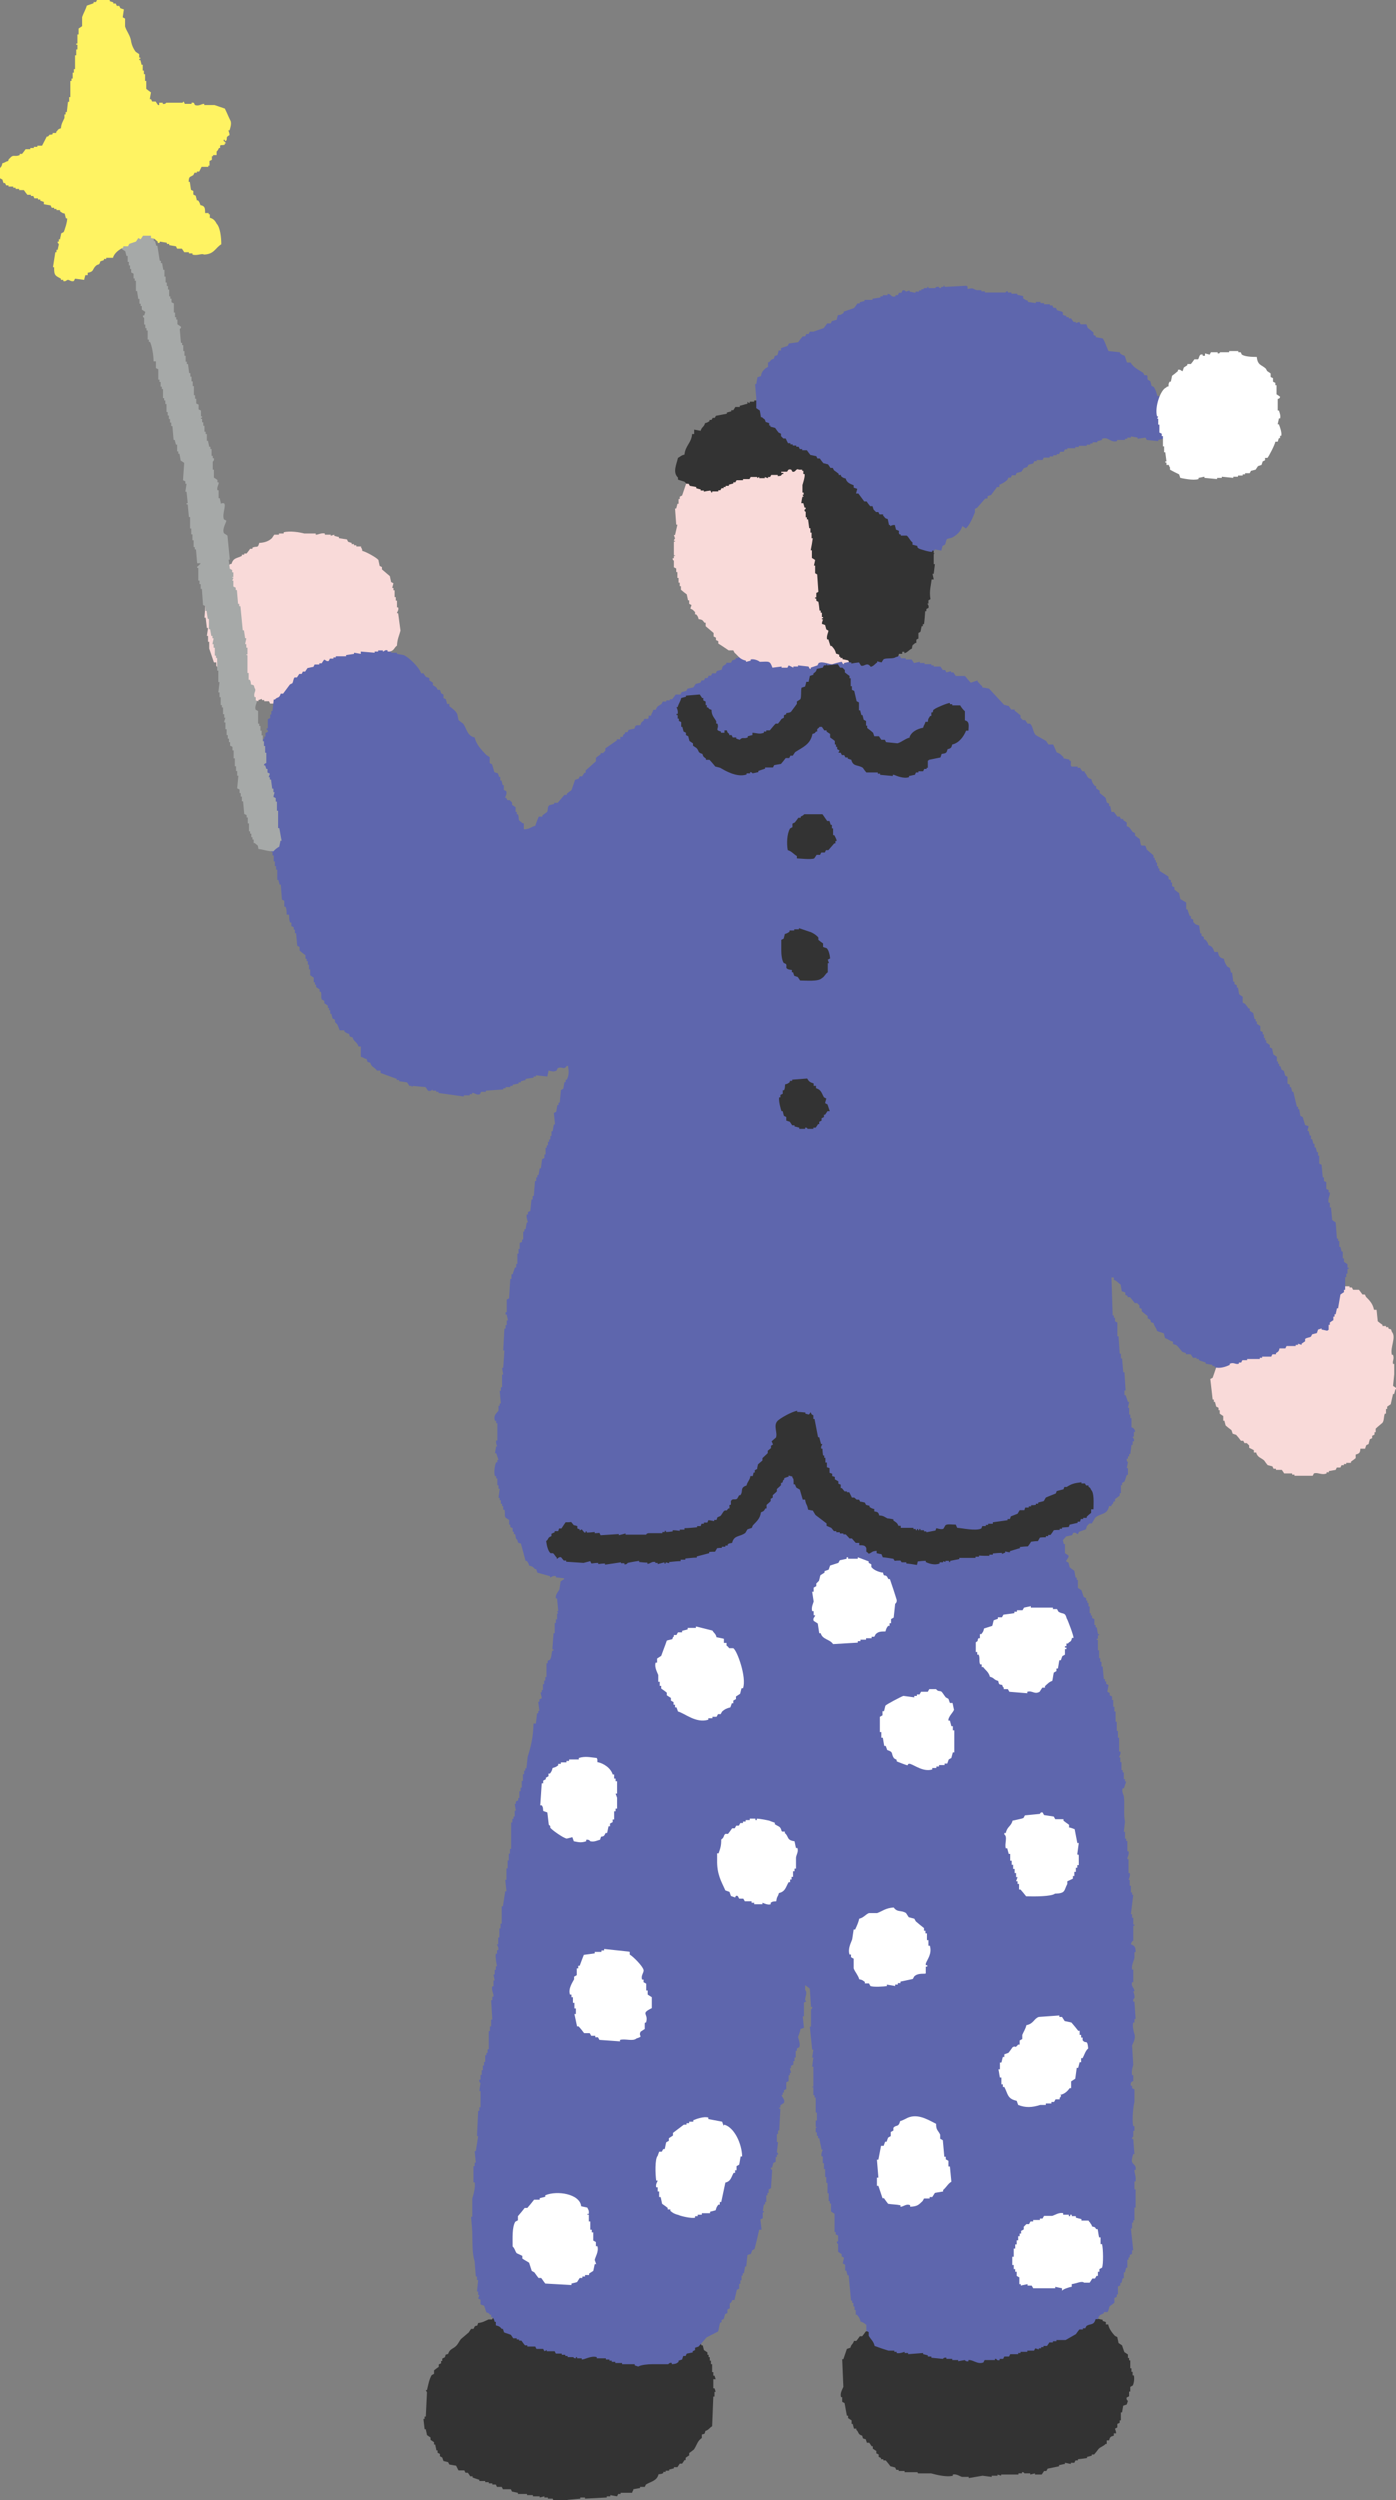 <?xml version="1.0" encoding="UTF-8"?>
<svg id="_レイヤー_2" data-name="レイヤー 2" xmlns="http://www.w3.org/2000/svg" viewBox="0 0 47.44 84.96">
  <rect x="0" y="0" width="47.44" height="84.96" fill="#808080" stroke="none"/>
  <defs>
    <style>
      .cls-1 {
        fill: #f9dad9;
      }

      .cls-1, .cls-2, .cls-3, .cls-4, .cls-5, .cls-6 {
        fill-rule: evenodd;
      }

      .cls-2 {
        fill: #5e66ad;
      }

      .cls-3 {
        fill: #a6a9a8;
      }

      .cls-4 {
        fill: #333;
      }

      .cls-5 {
        fill: #fff362;
      }

      .cls-6 {
        fill: #fff;
      }
    </style>
  </defs>
  <g id="_レイヤー_1-2" data-name="レイヤー 1">
    <g>
      <path class="cls-4" d="M22.81,78.67c.03,.11,.01,.09,.12,.12v.08s.08,.05,.12,.08v.04h.12l.04,.08s.05-.03,.08-.04v.04h.04s.03,.08,.04,.12h.04v.12l.27,.23,.04,.08h.08s.03,.05,.04,.08h.04c.01,.05,.03,.1,.04,.16,.04,.03,.08,.05,.12,.08v.08h.04v.08h.04v.12h.04v.12h.04v.27h.04v.12h.04s.03,.08,.04,.12h-.08v.31h.04s.03,.08,.04,.12h-.04v.16h-.04c-.01,.34-.03,.68-.04,1.01-.1,.06-.11,.12-.23,.16-.03,.11-.01,.09-.12,.12v.12c-.15,.09-.17,.25-.27,.39-.05,.04-.1,.08-.16,.12v.08s-.08,.05-.12,.08v.08h-.04s-.05,.08-.08,.12h-.08s-.05,.08-.08,.12h-.12v.04c-.05,.01-.1,.03-.16,.04v.04h-.12v.04h-.08v.04c-.05,.03-.07,.03-.16,.04-.06,.23-.25,.24-.43,.35l-.04,.08h-.16v.04c-.08,.01-.16,.03-.23,.04v.04s-.02,0-.04,.08h-.39v.04h-.08s-.03,.05-.04,.08c-.08-.01-.16-.03-.23-.04v.04h-.12v.04c-.25,.01-.49,.03-.74,.04v-.04h-.16v.04c-.14,.01-.29,.03-.43,.04v.04h-.27s-.04,.06-.12,.04v-.04h-.08l-.04-.08h-.16v-.04h-.12v-.04l-.16,.04v-.04h-.23v-.04h-.2v-.04h-.31v-.04c-.07-.01-.13-.03-.2-.04l-.04-.08h-.27l-.04-.08h-.16s-.03-.05-.04-.08h-.12v-.04h-.12v-.04h-.12v-.04h-.2v-.04c-.08-.03-.16-.05-.23-.08v-.04h-.08s-.05-.08-.08-.12h-.08s-.03-.05-.04-.08h-.2l-.08-.16-.23-.04s-.03-.05-.04-.08l-.16-.04s-.03-.08-.04-.12c-.03-.01-.05-.03-.08-.04v-.08s-.05-.03-.08-.04v-.08h-.04c-.01-.07-.03-.13-.04-.2h-.04v-.08s-.08-.05-.12-.08v-.08s-.08-.05-.12-.08c-.01-.07-.03-.13-.04-.2h-.04c-.01-.12-.03-.23-.04-.35h.04v-.08h.04c.01-.27,.03-.55,.04-.82-.01-.03-.03-.05-.04-.08h.04c.04-.17,.08-.38,.16-.51,.03-.01,.05-.03,.08-.04v-.12c.05-.04,.1-.08,.16-.12v-.08s.05-.03,.08-.04v-.08h.04v-.08s.05-.03,.08-.04c.07-.1-.04-.07,.12-.12,.05-.17,.17-.17,.27-.27,.07-.07,.1-.15,.16-.23l.27-.23s.05-.08,.08-.12h.08s.03-.05,.04-.08c.09-.07,.07,.04,.12-.12,.14-.01,.24-.07,.35-.12h.12s.05-.08,.08-.12h.12v-.04h.08v-.04h.08s.03-.05,.04-.08h.12v-.04h.12v-.04h.23v-.04h.08s.03-.05,.04-.08c.15-.07,.21,.04,.35,0v-.04h.12v-.04h.08v-.04h.23s.03-.05,.04-.08h.31v-.04c.08-.01,.16-.03,.23-.04,.01-.08,.11-.31,.16-.35h.08s.05-.08,.08-.12h.35v-.04c.17,.01,.34,.03,.51,.04v.04h.08v.04c.1-.04,.21-.08,.31-.12v.04c.17,.04,.18,.17,.31,.23,.12,.01,.23,.03,.35,.04v.04h.08l.04,.08h.08v.04h.08v.04h.16l.04,.08s.08,.03,.12,.04v.04c.09,.03,.18,.05,.27,.08,.03,.04,.05,.08,.08,.12h.08v.04h.08v.04h.12v.04h.12v.04c.06,.04,.07,.05,.16,.08"/>
      <path class="cls-4" d="M37.58,78.91v.08h.08c.03,.16,.14,.29,.23,.39l.08,.04c.01,.07,.03,.13,.04,.2,.04,.03,.08,.05,.12,.08,.03,.08,.05,.16,.08,.23,.04,.03,.08,.05,.12,.08v.12h.04v.08h.04v.27h.04v.12h.04v.12h.04c.03,.11,0,.29-.04,.35-.03,.01-.05,.03-.08,.04v.16h-.04v.16s-.05,.03-.08,.04c-.03,.07,.04,.12,.04,.12-.01,.04-.03,.08-.04,.12-.04,.01-.08,.03-.12,.04l-.04,.23h-.04v.27h-.04v.08s-.05,.03-.08,.04v.12l-.08,.04s.04,.11,.04,.16h-.08v.08c-.11,.03-.13,.04-.16,.16h-.08v.12h-.04c-.07,.08-.15,.09-.23,.16-.05,.07-.1,.13-.16,.2h-.08v.04c-.05,.01-.1,.03-.16,.04v.04l-.31,.04v.04h-.08s-.03,.05-.04,.08h-.12v.04c-.07-.01-.13-.03-.2-.04v.04c-.07,.01-.13,.03-.2,.04v.04c-.13,.03-.26,.05-.39,.08-.01,.03-.03,.05-.04,.08h-.08s-.05,.08-.08,.12h-.23v-.04c-.05,.01-.1,.03-.16,.04v-.04h-.2s-.01-.05-.08-.04v.04h-.12v.04h-.59v.04s-.08-.03-.12-.04v.04h-.2v.04c-.1-.01-.21-.03-.31-.04-.16,.03-.31,.05-.47,.08v-.04h-.23c-.07-.02-.19-.11-.31-.08v.04c-.22,.06-.59-.04-.74-.08h-.43c-.05,0,.01-.02-.04-.04h-.43v-.04h-.2v-.04h-.08s-.03-.05-.04-.08c-.05-.01-.1-.03-.16-.04-.05-.07-.1-.13-.16-.2h-.08v-.04h-.08v-.04s-.05-.03-.08-.04v-.08s-.05-.03-.08-.04v-.08s-.08-.05-.12-.08v-.08h-.04s-.05-.08-.08-.12h-.08s-.03-.08-.04-.12c-.11-.03-.09-.01-.12-.12-.16-.05-.1-.11-.2-.2v-.04h-.08c-.01-.05-.03-.1-.04-.16h-.04v-.12s-.08-.05-.12-.08v-.08h-.04c-.03-.14-.05-.29-.08-.43-.03-.01-.05-.03-.08-.04v-.16h-.04c-.04-.14,.05-.27,.08-.35-.01-.31-.03-.62-.04-.94h.04c.04-.12,.08-.23,.12-.35,.04-.01,.08-.03,.12-.04,.03-.13,.08-.1,.12-.23h.08c.04-.05,.08-.1,.12-.16h.08c.04-.05,.08-.1,.12-.16,.05-.01,.1-.03,.16-.04,.03-.05,.05-.1,.08-.16h.08s.03-.05,.04-.08h.08v-.04s.08-.05,.12-.08v-.08l.08-.04v-.08c.05-.03,.1-.05,.16-.08v-.08s.05-.03,.08-.04c.04-.05,.08-.1,.12-.16,.08-.03,.16-.05,.23-.08,.03-.04,.05-.08,.08-.12l.23-.04s.03-.05,.04-.08c.08-.03,.16-.05,.23-.08,.01-.03,.03-.05,.04-.08h.08v-.04c.05-.01,.1-.03,.16-.04v-.04c.17-.01,.34-.03,.51-.04v.04l.27-.04v.04h.31v.04h.27v.04c.06,.01,.07-.04,.08-.04,.05,.01,.1,.03,.16,.04v-.04h.08v-.04c.16,.01,.31,.03,.47,.04v-.04h.2v.04h.16v.04c.05-.01,.1-.03,.16-.04v.04h.08s.03,.05,.04,.08h.16v.04h.16v.04c.13,.01,.26,.03,.39,.04v-.04h.2v.04h.08l.04,.08h.08v.04h.04v-.04h.16v-.04c.25,.04,.49,.08,.74,.12v.04c.05,.01,.1,.03,.16,.04,.01,.03,.03,.05,.04,.08h.08s.05,.08,.08,.12h.08s.05,.08,.08,.12h.08s.03,.05,.04,.08h.12c.05,.07,.1,.13,.16,.2,.07,.01,.13,.03,.2,.04v.04s.08,.03,.12,.04"/>
      <path class="cls-2" d="M36.11,52.31c.01,.05,.03,.1,.04,.16h.04v.31s.08,.05,.12,.08c.03,.07-.09,.15-.08,.2,.03,.01,.05,.03,.08,.04,.01,.05,.03,.1,.04,.16,.05,.04,.1,.08,.16,.12,.01,.08,.03,.16,.04,.23h.04v.08h.04v.27s.08,.05,.12,.08c.03,.08,.05,.16,.08,.23,.03,.01,.05,.03,.08,.04v.08h.04v.08h.04v.12h.04v.23h.04v.08h.04v.08s.05,.03,.08,.04v.2h.04v.08h.04l.04,.23h.04v.04h-.04v.12h-.04v.04h.04v.35h.04v.27h.04v.12h.04v.16h.04c.01,.14,.03,.29,.04,.43h.04v.08h.04v.08s.05,.03,.08,.04c-.01,.08-.03,.16-.04,.23,.03,.01,.05,.03,.08,.04v.08s.05,.03,.08,.04v.12h.04v.23h.04v.16h.04v.35h.04v.31h.04v.23h.04v.47h.04c.03,.09-.04,.16-.04,.2h.04v.16h.04v.27h.04v.08h.04v.23h.04v.08h.04c-.03,.08-.05,.16-.08,.23h-.04c-.04,.11,.03,.22,.04,.27,.04,.28-.02,.62,.04,.86-.01,.12-.03,.23-.04,.35h.04v.23h.04v.08h.04v.35h.04c.03,.13-.05,.19-.04,.27h.04v.47h.04c.03,.1-.04,.22-.04,.23h.04v.2h.04v.23h.04v.08h.04c-.03,.22-.05,.44-.08,.66h.04v.12h.04v.23h.04v.04h-.04v.51s-.05,0-.08,.12c.13,.06,.16,.08,.16,.27h-.04v.2c-.02,.08-.11,.26-.08,.39h.04v.43h-.04c-.04,.16,.08,.19,.08,.31h-.04s.06,.14,.04,.23c0,0-.06,.03-.04,.12h.04c.01,.2,.03,.39,.04,.59h-.04v.12h-.04c-.04,.12,.02,.33,.04,.39,.05,.17-.05,.3-.08,.39,.01,.22,.03,.44,.04,.66-.02,.06-.07,.23-.04,.35h.04v.2s-.12,.02-.08,.16h.04v.08s.05,.03,.08,.04v.43c-.04,.14-.09,.63-.04,.82h.04v.16h-.04v.2s-.05,.01-.04,.08h.04l.04,.51h-.04s-.07,.19-.04,.27c.03,.09,.15,.1,.12,.27h-.04c-.01,.09,.06,.21,.04,.35v.04h-.04v.27h.04v.62h-.04v.43h-.04v.08h-.04v.2h-.04c.03,.25,.05,.49,.08,.74h-.04v.12s-.05,.03-.08,.04v.08h-.04v.08h-.04v.27h-.04c-.01,.05-.03,.1-.04,.16h-.04v.2h-.04c-.01,.05-.03,.1-.04,.16h-.04v.08s-.05,.03-.08,.04v.27h-.04v.08s-.05,.03-.08,.04v.16c-.05,.04-.1,.08-.16,.12-.03,.05-.03,.16-.08,.2h-.12v.04c-.12,.06-.16,.05-.2,.2h-.08c-.06,.22-.16,.14-.31,.23-.01,.03-.03,.05-.04,.08h-.08v.04h-.12c-.04,.05-.08,.1-.12,.16-.12,.07-.23,.13-.35,.2h-.31v.04h-.12v.04h-.12s-.05,.08-.08,.12h-.12v.04h-.08v.04h-.08v.04s-.08-.03-.12-.04c-.01,.03-.03,.05-.04,.08h-.23v.04h-.23v.04h-.08v.04h-.27l-.04,.08h-.16s-.03,.05-.04,.08h-.12v.04c-.09,.03-.1-.03-.12-.04h-.04v.04h-.35s-.03,.05-.04,.08c-.2,.08-.36-.1-.51-.08v.04c-.1,.02-.12-.04-.12-.04-.08,.01-.16,.03-.23,.04v-.04h-.2v-.04h-.2v-.04c-.08-.02-.12,.04-.12,.04-.13-.01-.26-.03-.39-.04v-.04h-.12v-.04c-.05-.01-.1-.03-.16-.04v-.04l-.51,.04v-.04h-.12v-.04s-.18,.07-.27,.04v-.04h-.08v-.04h-.2c-.16-.05-.31-.1-.47-.16-.03-.16-.14-.23-.2-.35v-.12l-.08-.04v-.2c-.02-.05-.02,.01-.04-.04-.07-.04-.06-.05-.16-.08-.02-.11-.06-.16-.12-.23h-.04v-.16h-.04v-.12h-.04v-.12h-.04v-.08h-.04c-.03-.29-.05-.57-.08-.86h-.04c-.01-.05-.03-.1-.04-.16h-.04v-.2s-.05-.03-.08-.04c.01-.07,.03-.13,.04-.2-.03-.01-.05-.03-.08-.04v-.08s-.08-.05-.12-.08v-.27s-.05,0-.04-.08h.04v-.2s-.05-.03-.08-.04v-.08h-.04v-.62s-.08-.05-.12-.08v-.27h-.04v-.08h-.04v-.27h-.04v-.35h-.04v-.2h-.04v-.27h-.04v-.2h-.04v-.23h-.04c-.03-.1,.04-.22,.04-.23h-.04c-.03-.13-.05-.26-.08-.39h-.04v-.08h-.04v-.12h-.04v-.16h.04c0-.06-.03,.02-.04-.04v-.2h.04v-.27h-.04v-.51h-.04v-.08h-.04v-.27h-.04c0-.06,.03,.02,.04-.04v-.66h-.04l.04-.31h-.04l.04-.27h-.04c-.03-.26-.05-.52-.08-.78h.04v-.59s.05-.01,.04-.08h-.04c-.01-.21-.03-.42-.04-.62-.05-.04-.1-.08-.16-.12v.16c.09,.1,0,.21,0,.35l.04,.04s-.05,.03-.08,.04v.47h-.04c.01,.13,.03,.26,.04,.39-.04,.01-.08,.03-.12,.04,0,.07-.08,.27-.08,.27,.01,.05,.09,.25,.04,.35-.03,.01-.05,.03-.08,.04v.08h-.04v.23h-.04v.12h-.04v.12s-.05,.03-.08,.04v.08h-.04c.01,.05,.03,.1,.04,.16h-.04v.08h-.04v.2s-.05,.03-.08,.04v.23s-.05,.03-.08,.04v.08h-.04v.08h-.04c0,.07,.13,.15,.08,.27-.04,.03-.08,.05-.12,.08v.08h-.04v.04h.04l-.04,.74h-.04v.12h-.04v.27h.04c-.01,.12-.03,.23-.04,.35,0,0,.05,.02,.04,.08h-.04v.08h-.04v.16s-.05,.03-.08,.04c-.01,.05-.03,.1-.04,.16h-.04c-.02,.07,.04,.07,.04,.08-.01,.21-.03,.42-.04,.62-.03,.01-.05,.03-.08,.04v.12h-.04v.08h-.04v.23h-.04v.08h-.04l-.04,.23h.04v.04h-.04v.2s-.05,.03-.08,.04c.01,.12,.03,.23,.04,.35h-.08c-.05,.22-.1,.44-.16,.66-.03,.01-.05,.03-.08,.04-.01,.04-.03,.08-.04,.12-.04,.01-.08,.03-.12,.04-.01,.13-.03,.26-.04,.39h-.04c-.01,.08-.03,.16-.04,.23h-.04v.08h-.04v.16h-.04v.12h-.04v.16s-.05,.03-.08,.04c-.03,.12-.05,.23-.08,.35h-.08c-.03,.12-.06,.08-.08,.12v.16s-.05,.03-.08,.04v.12s-.05,.03-.08,.04c-.01,.05-.03,.1-.04,.16-.03,.01-.05,.03-.08,.04v.08h-.04c-.04,.07-.05,.26-.08,.31-.13,.07-.26,.13-.39,.2l-.27,.31s-.08,.03-.12,.04v.08l-.08,.04v.04l-.2,.04s-.03,.05-.04,.08h-.08s-.03,.08-.04,.12c-.04,.01-.08,.03-.12,.04v.04c-.07,.06-.1,.07-.23,.08v-.04c-.07-.03-.12,.04-.12,.04h-.55c-.14,0-.37,.02-.47,.08-.04-.01-.08-.03-.12-.04v-.04h-.43v-.04h-.23v-.04h-.12v-.04h-.08v-.04h-.12v-.04h-.31v-.04c-.19-.06-.42,.09-.51,.08v-.04h-.16v-.04h-.04v.04c-.09,0-.08-.04-.08-.04h-.2v-.04h-.08v-.04h-.12v-.04h-.2s-.03-.05-.04-.08h-.27v-.04s-.05,.03-.08,.04c-.01-.03-.03-.05-.04-.08h-.23s-.03-.05-.04-.08h-.27v-.04h-.08c-.04-.05-.08-.1-.12-.16h-.08v-.04h-.08v-.04h-.12s-.05-.08-.08-.12c-.08-.03-.16-.05-.23-.08-.01-.04-.03-.08-.04-.12h-.04c-.06-.07-.08-.09-.2-.12v-.12h-.04c-.02-.09-.03-.1-.08-.16h-.04v-.08h-.04c-.05-.06-.02-.05-.12-.08-.03-.08-.05-.16-.08-.23l-.12-.04v-.16s-.05-.03-.08-.04c.01-.04,.03-.08,.04-.12h-.04v-.12h-.04c.01-.13,.03-.26,.04-.39h-.04v-.12h-.04c-.01-.17-.03-.34-.04-.51-.09-.3-.07-.62-.08-1.01-.01-.17-.03-.34-.04-.51h.04v-.62c.03-.09,.12-.41,.08-.55h-.04v-.55h.04v-.12h.04c-.01-.13-.03-.26-.04-.39h.04c.03-.17,.05-.34,.08-.51h-.04c.01-.29,.03-.57,.04-.86h.04v-.12h.04v-.55h-.04l.04-.27s-.06-.04-.04-.12h.04v-.16h.04v-.16h.04v-.16h.04v-.12h.04v-.23h.04v-.08h.04v-.12h.04v-.62h.04v-.16h.04v-.23h.04c-.01-.22-.03-.44-.04-.66h.04v-.12h.04c.02-.09-.08-.21-.04-.35h.04v-.2h.04c-.01-.07-.03-.13-.04-.2h.04v-.16h.04v-.12h.04s-.07-.32-.04-.43h.04v-.12h.04c.03-.1-.04-.15-.04-.2h.04v-.23h.04v-.31h.04v-.16h.04v-.59h.04c.03-.17,.05-.34,.08-.51h.04c-.01-.13-.03-.26-.04-.39h.04v-.39h.04v-.27h.04v-.23h.04v-.16h.04v-.9h.04v-.12h.04v-.08h.04v-.2h.04c-.01-.08-.03-.16-.04-.23h.04v-.08s.05-.03,.08-.04v-.08h.04v-.23h.04v-.12h.04v-.23h.04v-.23h.04v-.12h.04v-.08h.04c.01-.13,.03-.26,.04-.39,.11-.33,.19-.68,.2-1.13h.08c.01-.12,.03-.23,.04-.35h.04v-.08h.04l-.04-.31h.04v-.08s.05-.03,.08-.04c-.01-.07-.03-.13-.04-.2h.04v-.08h.04v-.2h.04v-.12h.04v-.12h.04v-.47h.04v-.08s.05-.03,.08-.04c.06-.1,.04-.18,.08-.31h.04v-.04h-.04c.01-.18,.03-.36,.04-.55h.04v-.35h.04v-.12h.04v-.2h.04l-.04-.08h.04c-.01-.14-.03-.29-.04-.43h-.04c-.03-.13,.09-.24,.12-.31,.01-.09,.03-.18,.04-.27,.04-.03,.08-.05,.12-.08v-.12c.05-.04,.1-.08,.16-.12v-.2h.04v-.08h.04v-.08s.08-.05,.12-.08v-.08h.04c.05-.12-.07-.11,0-.23,.03-.01,.05-.03,.08-.04,.09-.09,.2-.18,.23-.31h.08c.03-.11,.01-.09,.12-.12,.13-.14,.38-.16,.59-.23v-.04c.08-.01,.16-.03,.23-.04v-.04c.13-.11,.01-.03,.08-.16h.04v-.08s.08-.03,.12-.04l.04-.08h.08s.05-.08,.08-.12h.12v-.04h.08v-.04c.23-.04,.47-.08,.7-.12l.31,.04v-.04h.2v-.04h.27v-.04h.16v-.04h.23v-.04h.12v-.04h.12v-.04c.07-.02,.2,.04,.2,.04,.01-.03,.03-.05,.04-.08h.08v-.04c.12-.04,.23,.03,.31,.04l.55-.04v-.04h.43v-.04c.07-.01,.13-.03,.2-.04v-.04h.08v-.04l.78-.04v-.04h.12v-.04h.39v-.04c.09-.02,.11,.05,.16,.04v-.04h.08v-.04c.1-.03,.2,.07,.27,.08,.14-.01,.29-.03,.43-.04v.04c.06,.01,.29-.06,.43-.04l.08,.04c.07-.05,.43,.02,.62-.04v-.04h.2v.04h.04v-.04h.16v-.04h.08v-.04h.35v.04c.07-.01,.13-.03,.2-.04,.25,.06,.42,.12,.74,.12,.23,.01,.47,.03,.7,.04v.04h.23v.04h.04v-.04c.17,.01,.34,.03,.51,.04v.04h.23v.04h.31v.04c.13,.01,.26,.03,.39,.04v.04h.04v-.04h.27v.04h.12v.04h.08v.04h.16v.04h.2v.04c.18,.05,.22-.08,.31-.12h.16v-.04c.1,.01,.21,.03,.31,.04l.59-.04s.05,.08,.08,.12h.08c.08,.06,.07,.17,.12,.27h.04v.35h.04c.01,.08,.03,.16,.04,.23h.04v.08h.04v.16h.04c.06,.12,0,.12,.12,.2,.04,.04,0,.02,.08,.04"/>
      <path class="cls-1" d="M46.7,44.51h.08c.01,.13,.03,.26,.04,.39,.05,.04,.1,.08,.16,.12v.04h.12v.04h.08v.04c.11,.07,.07-.03,.12,.12,.16,.18-.07,.53,0,.78h.04c.05,.16-.03,.2,0,.31h.04v.35c-.01,.13-.03,.26-.04,.39,0,.02,.12,.06,.12,.12h-.04c-.01,.05-.03,.1-.04,.16h-.04c-.03,.12-.05,.23-.08,.35-.04,.03-.08,.05-.12,.08v.08h-.04v.16h-.04c-.04,.1-.02,.23-.08,.31-.08,.07-.16,.13-.23,.2v.12h-.04v.08s-.05,.03-.08,.04v.08s-.05,.03-.08,.04c-.01,.05-.03,.1-.04,.16l-.08,.04s-.03,.08-.04,.12h-.16c-.01,.14-.03,.16-.16,.2v.12c-.05,.04-.1,.08-.16,.12v.04h-.16v.04h-.08v.04h-.08l-.04,.08h-.12s-.03,.05-.04,.08l-.23,.04v.04h-.08v.04c-.17,.07-.3-.05-.43,0l-.04,.08h-.62v-.04h-.08v-.04h-.27s-.05-.08-.08-.12h-.2v-.04h-.08s-.03-.05-.04-.08c-.05-.01-.1-.03-.16-.04-.04-.05-.08-.1-.12-.16-.11-.1-.23-.1-.27-.27h-.08v-.08c-.05-.03-.1-.05-.16-.08v-.08l-.08-.08h-.08l-.04-.08h-.08c-.05-.07-.1-.13-.16-.2-.04-.01-.08-.03-.12-.04-.01-.04-.03-.08-.04-.12-.07-.05-.13-.1-.2-.16-.01-.05-.03-.1-.04-.16h-.04v-.16s-.08-.05-.12-.08v-.12h-.04v-.08s-.05-.03-.08-.04c-.01-.05-.03-.1-.04-.16h-.04v-.08h-.04c-.03-.23-.05-.47-.08-.7,.03-.01,.05-.03,.08-.04,.04-.12,.08-.23,.12-.35h.04v-.08s.05-.03,.08-.04v-.27h.04v-.08h.04v-.08s.05-.03,.08-.04v-.08c.05-.04,.1-.08,.16-.12v-.08h.04c-.03-.12-.05-.23-.08-.35h.23v.04h.04v-.04h.08v-.08c.13-.03,.17-.1,.2-.23,.13-.03,.17-.1,.2-.23,.11-.03,.13-.04,.16-.16h.08v-.08c.13-.03,.18-.12,.27-.2v-.04c.12-.03,.23-.05,.35-.08,.05-.16,.01-.05,.12-.12,.06-.04-.02-.07,.12-.08l.04,.04v-.04c.05-.01,.1-.03,.16-.04l.04,.04v-.04h.08s.03-.05,.04-.08h.16v-.04h.08v-.04c.16-.01,.31-.03,.47-.04,0,0,.18-.07,.31-.04,0,0,0,.05,.08,.04,0,0,.02-.05,.08-.04v.04c.07,.01,.08-.04,.08-.04,.09-.02,.1,.03,.16,.04v-.04l.23,.04h.27v.04h.08s.03,.05,.04,.08h.2c.04,.05,.08,.1,.12,.16h.08s.03,.05,.04,.08c.12,.12,.23,.23,.27,.43"/>
      <path class="cls-1" d="M12.31,18.72c.13,.03,.49,.23,.55,.31,.01,.07,.03,.13,.04,.2,.03,.01,.05,.03,.08,.04v.08l.27,.23c.01,.07,.03,.13,.04,.2,.03,.01,.05,.03,.08,.04-.01,.05-.03,.1-.04,.16h.04v.08h.04v.23h.04v.12h.04v.23h.04c.03,.1-.04,.15-.04,.2h.04c.03,.2,.05,.39,.08,.59-.04,.16-.11,.28-.12,.51-.1,.07-.09,.16-.23,.2v.08h-.08c-.12,.21-.41,.56-.7,.59-.04,.16-.14,.25-.23,.35-.03,.01-.05,.03-.08,.04-.01,.04-.03,.08-.04,.12-.14,.05-.29,.1-.43,.16-.03,.04-.05,.08-.08,.12h-.16s-.51,.27-.51,.27v.08h-.16v-.04h-.04v.04h-.23s-.03-.08-.04-.12h-.04c0,.09-.02,.1-.04,.16-.04-.01-.08-.03-.12-.04v-.04h-.23v.04c-.07-.01-.13-.03-.2-.04v.04c-.13,.04-.08,0-.16,0l-.04,.04v-.04c-.08,.01-.16,.03-.23,.04v-.04h-.08v-.04h-.16l-.04-.08h-.16v-.04h-.08v-.04l-.12,.04v.04l-.16-.04v.04h-.08v-.04s-.05-.09-.08-.12h-.08s-.03-.05-.04-.08c-.05-.01-.1-.03-.16-.04l-.04-.08c-.08-.06-.15-.1-.27-.12v-.12h-.04s-.03-.08-.04-.12h-.04c-.07-.1,.04-.07-.12-.12v-.08h-.08s-.03-.08-.04-.12c-.03-.01-.05-.03-.08-.04-.04-.04-.03-.08-.08-.12v-.12h-.08l-.16-.47v-.23h-.04v-.2h-.04c.01-.09,.03-.18,.04-.27h-.04c-.01-.12-.03-.23-.04-.35h-.04l.04-.59s.05-.03,.08-.04v-.08h.04c.01-.06-.07-.05-.08-.08v-.12h.08c.05-.08,.09-.08,.12-.2h.04v-.12h.08c.05-.1,.15-.13,.2-.2v-.08h.04v-.08h.04v-.08h.04c.07-.11-.04-.07,.12-.12,.04-.04,0-.02,.08-.04,.06-.21,.18-.18,.35-.27v-.04h.08v-.04h.08c.04-.05,.08-.1,.12-.16h.08v-.04c.15-.07,.18,.04,.23-.16,.19-.01,.32-.06,.43-.16,.03-.04,.05-.08,.08-.12h.16v-.04h.16v-.04c.21-.06,.56,0,.7,.04h.39v.04c.07,.01,.18-.07,.31-.04v.04h.2v.04s.08-.03,.12-.04v.04c.05,.01,.1,.03,.16,.04v.04l.27,.04,.04,.08s.08,.03,.12,.04v.04h.08v.04h.08v.04h.16v.04s.02,0,.04,.08"/>
      <path class="cls-2" d="M26.69,21.49v.08h.08v.08c.14,.01,.18,.13,.35,.08v-.04s.08-.03,.12-.04v.04s.08,.03,.12,.04v.04h.08v.04c.26,.1,.37-.14,.59-.08v.04h.16v.04h.39v.04h.08v.04h.16v.04h.51v.04h.08v.04c.09-.01,.18-.03,.27-.04v.04l.27,.04s.05,.08,.08,.12h.08v.04h.23v.04h.12v.04h.12l.04,.08h.16v.04h.2s.05,.08,.08,.12c.07-.01,.13-.03,.2-.04v.04h.16v.04h.23v.04h.08v.04h.23s.05,.08,.08,.12h.08s.03,.05,.04,.08c.05-.01,.1-.03,.16-.04v.04h.08s.05,.08,.08,.12h.31c.07,.08,.13,.16,.2,.23,.08-.03,.16-.05,.23-.08v.04c.06,.05,.08,.1,.16,.16v.04c.08,.01,.16,.03,.23,.04l.51,.55c.05,.01,.1,.03,.16,.04,.03,.04,.05,.08,.08,.12h.12v.04c.07,.05,.13,.1,.2,.16v.08l.08,.08h.08s.05,.08,.08,.12h.08c.11,.08,.1,.3,.2,.39,.12,.07,.23,.13,.35,.2,.03,.04,.05,.08,.08,.12h.16s.11,.24,.12,.27c.12,.03,.15,.09,.23,.16v.04c.07,.01,.13,.03,.2,.04v.04h.04c.04,.07-.03,.15,.04,.2h.2v.04h.08s.05,.08,.08,.12h.08v.04c.11,.11,.05,.18,.23,.23,.02,.11,.06,.16,.12,.23h.04v.08s.08,.05,.12,.08v.08c.07,.05,.13,.1,.2,.16,.01,.05,.03,.1,.04,.16l.08,.04v.08h.04l.04,.2h.08c.04,.05,.08,.1,.12,.16h.08s.03,.05,.04,.08h.08v.04s.08,.05,.12,.08v.12s.05,.03,.08,.04c.04,.05,.08,.1,.12,.16,.03,.01,.05,.03,.08,.04v.08c.05,.04,.1,.08,.16,.12l.04,.2c.04,.05,.1,0,.16,.04,.01,.04,.03,.08,.04,.12l.23,.2v.08h.04v.08h.04v.08h.04v.12h.04v.08h.04v.08c.1,.07,.21,.13,.31,.2v.08s.05,.03,.08,.04v.08h.04v.12s.05,.03,.08,.04v.08c.05,.04,.1,.08,.16,.12,.01,.07,.03,.13,.04,.2,.07,.04,.13,.08,.2,.12v.23h.04c.03,.08,.05,.16,.08,.23h.04v.08s.05,.03,.08,.04v.08l.08,.08s.08,.03,.12,.04l.04,.27h.04v.08s.05,.03,.08,.04v.08h.04c.06,.07,.09,.09,.12,.2,.14,.04,.15,.11,.2,.23h.12c.02,.14,.06,.2,.2,.23,.02,.11,.06,.19,.12,.27,.03,.01,.05,.03,.08,.04,.01,.05,.03,.1,.04,.16h.04c.01,.1,.03,.21,.04,.31h.04v.08s.05,.03,.08,.04v.08h.04c.01,.08,.03,.16,.04,.23,.04,.03,.08,.05,.12,.08v.2s.05,.03,.08,.04c.04,.05,.08,.1,.12,.16h.04v.08s.08,.05,.12,.08c.01,.07,.03,.13,.04,.2h.04v.08h.04v.08s.08,.05,.12,.08v.16s.05,.03,.08,.04v.08h.04v.12h.04v.08h.04v.08s.08,.05,.12,.08v.08l.08,.04c.01,.07,.03,.13,.04,.2,.04,.03,.08,.05,.12,.08v.16h.04v.08h.04v.08h.04s.03,.08,.04,.12c.03,.01,.05,.03,.08,.04,.01,.05,.03,.1,.04,.16,.03,.01,.05,.03,.08,.04v.23s.05,.03,.08,.04v.08h.04c.01,.05,.03,.1,.04,.16h.04c.04,.17,.08,.34,.12,.51h.04v.08h.04c.01,.08,.03,.16,.04,.23,.03,.01,.05,.03,.08,.04,.03,.09,.05,.18,.08,.27,.04,.01,.08,.03,.12,.04-.01,.05-.03,.1-.04,.16h.04c.01,.05,.03,.1,.04,.16h.04v.12h.04c.01,.05,.03,.1,.04,.16h.04v.12h.04c.01,.05,.03,.1,.04,.16h.04v.12h.04v.27s.05,.03,.08,.04c.01,.14,.03,.29,.04,.43h.04v.12s.05,.03,.08,.04v.23s.05,.03,.08,.04v.08h.04c.02,.08-.08,.22-.04,.35h.04v.16h.04c.01,.14,.03,.29,.04,.43,.04,.03,.08,.05,.12,.08l.04,.55h.04v.08h.04v.2h.04c.01,.05,.03,.1,.04,.16h.04v.23h.04v.12s.08,.05,.12,.08v.12h.04v.04h-.04v.16h-.04v.12h-.04v.43h-.04v.08s-.08,.05-.12,.08c-.03,.16-.05,.31-.08,.47h-.04c-.01,.07-.03,.13-.04,.2h-.04v.08h-.04v.12s-.08,.05-.12,.08v.08h-.04v.16c-.02,.05-.02-.01-.04,.04-.07-.01-.13-.03-.2-.04v-.04s-.08,.03-.12,.04c-.01,.04-.03,.08-.04,.12-.05,.01-.1,.03-.16,.04-.01,.03-.03,.05-.04,.08-.06,.04-.15,.03-.2,.08v.08s-.08,.05-.12,.08v.04s-.08-.03-.12-.04v.04h-.08v.04h-.31s-.03,.05-.04,.08h-.2c-.02,.1-.04,.11-.12,.16v.04h-.12s-.03,.05-.04,.08h-.31v.04h-.08v.04h-.43v.04h-.16s-.03,.05-.04,.08h-.08v.04c-.12,.04-.16-.06-.31,0v.04c-.1,.05-.33,.14-.51,.08v-.04h-.08v-.04c-.08-.01-.16-.03-.23-.04v-.04c-.08-.03-.16-.05-.23-.08v-.04h-.08v-.04h-.12s-.05-.08-.08-.12h-.16v-.04s-.08-.03-.12-.04c-.07-.08-.13-.16-.2-.23-.04-.01-.08-.03-.12-.04v-.08c-.13-.03-.15-.08-.27-.12-.01-.05-.03-.1-.04-.16-.08-.03-.16-.05-.23-.08-.03-.12-.09-.14-.12-.27-.16-.05-.05-.02-.12-.12-.03-.01-.05-.03-.08-.04v-.08c-.07-.05-.13-.1-.2-.16v-.08s-.05-.03-.08-.04v-.08l-.08-.08h-.08c-.05-.07-.1-.13-.16-.2h-.08v-.04l-.08-.04v-.08s-.08-.03-.12-.04c-.01-.08-.03-.16-.04-.23-.1-.06-.11-.12-.23-.16v-.08h-.08l.04,1.29h.04v.08h.04v.12s.05,.03,.08,.04v.47h.04c.01,.2,.03,.39,.04,.59h.04v.16h.04c.01,.16,.03,.31,.04,.47h.04c.01,.21,.03,.42,.04,.62h-.04v.16h.04l.08,.23h.04c-.01,.07-.03,.13-.04,.2h.04v.23h.04v.12h.04v.31s.13,.04,.12,.16h-.04v.16h-.04c0,.05,.07,.07,.04,.16h-.04v.12h-.04c-.01,.1-.03,.21-.04,.31h-.04v.08h-.04v.08h-.04c-.02,.08,.04,.12,.04,.12l-.04,.2h.04v.23h-.04c-.03,.08-.05,.16-.08,.23-.03,.01-.05,.03-.08,.04v.08h-.04v.27h-.04v.08c-.05,.04-.1,.08-.16,.12v.08h-.04c-.07,.12,.03,.03-.08,.12v.04h-.08c-.07,.31-.28,.23-.47,.39-.04,.07-.08,.13-.12,.2h-.08l-.08,.08s-.03,.08-.04,.12l-.23,.08s-.03,.05-.04,.08c-.05,0-.07-.07-.16-.04-.01,.03-.03,.05-.04,.08-.07,.01-.13,.03-.2,.04l-.2,.23h-.08v.04h-.35s-.05,.08-.08,.12h-.2v.04c-.06,.03-.09,.03-.2,.04-.09,.3-.29,.07-.51,.16v.04c-.05,.01-.1,.03-.16,.04v.04h-.16v.04l-.35,.04v.04c-.13,.01-.26,.03-.39,.04-.01,.03-.03,.05-.04,.08h-.08v.04h-.16v.04h-.12v.04h-.08v.04h-.2v.04c-.05,.01-.1,.03-.16,.04v.04h-.27v.04h-.2v.04h-.2v.04h-.12v.04h-.12l-.04,.08-.27-.04v.04h-.16v.04h-.7v.04h-.62s-.01,.05-.08,.04v-.04h-.12v-.04h-.04v.04s-.05-.03-.08-.04v.04h-.2v-.04h-.59v-.04h-.04v.04h-.16v-.04h-.12v-.04h-.27v.04h-.04v-.04c-.09-.02-.12,.04-.12,.04h-.55v.04h-.08v.04h-.12v.04l-.55,.04s-.01-.06-.08-.04c-.01,.03-.03,.05-.04,.08h-.2v.08c-.21,.01-.42,.03-.62,.04v.04h-.08v.04h-.08s-.03,.05-.04,.08c-.14,.06-.29-.06-.35-.08h-.2c-.13-.04-.29-.17-.51-.12v.04c-.07,.01-.08-.04-.08-.04-.09-.02-.1,.04-.16,.04h-.04v-.04h-.23l-.23,.04v-.04c-.08-.03-.16-.05-.23-.08v.04h-.31v-.04h-.23s-.24,.1-.31,.08v-.04h-.08v-.04c-.1-.03-.14,.03-.2,.04-.12-.01-.23-.03-.35-.04v.04c-.16,.05-.22,.02-.35,0v-.08c-.17,.02-.44,.13-.62,.08v-.04h-.04c-.12-.02-.22,.05-.27,.04v-.04h-.08v-.04c-.08,.01-.16,.03-.23,.04v-.04c-.08-.03-.16-.05-.23-.08v-.04s-.05,.03-.08,.04c-.01-.03-.03-.05-.04-.08h-.08s-.03-.05-.04-.08h-.08v-.04h-.27v-.04h-.04v.04c-.05,.01-.1,.03-.16,.04v.04c-.23-.03-.47-.05-.7-.08v-.04c-.1-.03-.15,.04-.2,.04v-.04c-.14-.04-.29-.08-.43-.12-.01-.04-.03-.08-.04-.12h-.04c-.06-.07-.08-.09-.2-.12-.02-.09-.03-.09-.08-.16h-.04l-.16-.59c-.11-.03-.09-.01-.12-.12-.09-.08-.03-.09-.08-.2h-.04v-.08h-.04v-.12s-.05-.03-.08-.04v-.08h-.04v-.16s-.08-.05-.12-.08c-.05-.08,0-.16-.04-.27h-.04v-.12h-.04v-.08h-.04v-.12h-.04v-.08h-.04c.01-.1,.03-.21,.04-.31h-.04v-.12h-.04v-.23h-.04v-.08h-.04c-.05-.13,0-.39,.04-.47h.04v-.08h.04c-.03-.08-.05-.16-.08-.23h-.04l.04-.23h.04s-.06-.1-.04-.2h.04v-.59h-.04v-.08h-.04c-.07-.2,.08-.27,.12-.35v-.16h.04v-.08h.04c-.01-.14-.03-.29-.04-.43h.04v-.12h.04v-.43h.04l-.04-.23h.04l.04-.59h-.04l.04-.74h.04v-.12h.04v-.16h.04c-.01-.07-.03-.13-.04-.2h-.04v-.08h.04v-.43s.05-.03,.08-.04c.01-.22,.03-.44,.04-.66h.04v-.16h.04c.03-.08,.05-.16,.08-.23h.04v-.12h.04v-.35h.04v-.16h.04v-.2s.05-.03,.08-.04v-.08h.04v-.27h.04v-.08h.04c.01-.08,.03-.16,.04-.23h.04s-.07-.19-.04-.27h.04v-.08s.05-.03,.08-.04c.01-.13,.03-.26,.04-.39h.04v-.12h.04c.01-.17,.03-.34,.04-.51h.04v-.12h.04v-.08h.04c.01-.08,.03-.16,.04-.23h.04c.01-.1,.03-.21,.04-.31,.03-.01,.05-.03,.08-.04v-.12h.04v-.23h.04v-.08h.04v-.12h.04v-.08h.04v-.12h.04v-.16h.04c.01-.08,.03-.16,.04-.23h.04c-.01-.13-.03-.26-.04-.39,.03-.01,.05-.03,.08-.04,.01-.08,.03-.16,.04-.23h.04v-.08h.04c.01-.14,.03-.29,.04-.43,.03-.01,.05-.03,.08-.04,.01-.08,.03-.16,.04-.23h.04v-.08h.04c.08-.17,.07-.29,.04-.47h-.04c-.11,.16-.15,0-.31,.08l-.04,.08c-.1,.05-.17,.02-.27,0-.01,.07-.03,.13-.04,.2-.13-.01-.26-.03-.39-.04v.04h-.08v.04c-.09,.01-.18,.03-.27,.04v.04l-.16,.04v.04h-.08v.04c-.07,.01-.13,.03-.2,.04v.04h-.08v.04h-.16v.04h-.08v.04c-.2,.01-.39,.03-.59,.04v.04h-.16s-.03,.05-.04,.08c-.12,.05-.19-.06-.27-.04v.04h-.08v.04h-.2v.04c-.29-.04-.57-.08-.86-.12v-.04h-.08v-.04h-.12v-.04s-.07,.08-.16,.04c-.03-.04-.05-.08-.08-.12-.14-.01-.29-.03-.43-.04l-.04,.04v-.04h-.08s-.05-.08-.08-.12c-.09-.01-.18-.03-.27-.04v-.04h-.08v-.04l-.55-.2v-.08h-.12c-.08-.12-.19-.11-.23-.27-.11-.03-.09-.01-.12-.12-.11-.03-.09-.05-.2-.08v-.35h-.08c-.05-.17-.15-.14-.2-.31-.11-.03-.09-.01-.12-.12-.09-.02-.09-.03-.16-.08v-.04h-.16s-.05-.14-.08-.2l-.08-.08v-.08s-.05-.03-.08-.04c-.01-.05-.03-.1-.04-.16h-.04v-.12h-.04v-.08h-.04v-.08s-.08-.05-.12-.08v-.08s-.05-.03-.08-.04c-.05-.08,0-.17-.04-.27h-.04v-.08s-.08-.05-.12-.08v-.08h-.04v-.08h-.04v-.16s-.08-.05-.12-.08v-.2h-.04v-.16h-.04v-.12h-.04v-.08h-.04v-.12c-.07-.05-.13-.1-.2-.16v-.12s-.05-.03-.08-.04c-.01-.14-.03-.29-.04-.43h-.04v-.12h-.04v-.08s-.05-.03-.08-.04v-.12h-.04c-.04-.08-.03-.15-.04-.27h-.08c0-.12,0-.19-.04-.27h-.04v-.2s-.05-.03-.08-.04l-.04-.51h-.04c-.01-.05-.03-.1-.04-.16h-.04v-.35h-.04v-.12h-.04v-.16h-.04v-.2h-.04v-.12h-.04c-.03-.06-.03-.07-.04-.16-.17-.04-.17-.14-.16-.35h.04c-.01-.3-.03-.6-.04-.9-.01-.08-.09-.21-.12-.27v-.12h-.04c.01-.16,.03-.31,.04-.47-.03-.01-.05-.03-.08-.04-.03-.33-.05-.65-.08-.98h.04v-.16h.04v-.23s.08-.05,.12-.08v-.08h.04v-.08h.04v-.12s.05-.03,.08-.04c.02-.06-.04-.08-.04-.08v-.04h.04v-.31s.05-.03,.08-.04v-.12h.04v-.12h.04c.01-.13,.03-.26,.04-.39h.04c.1-.11,.14-.02,.2-.2h.08l.23-.31s.05-.03,.08-.04c.04-.05,.03-.15,.08-.2h.08s.05-.08,.08-.12h.08s.03-.05,.04-.08h.08s.05-.08,.08-.12c.07-.01,.13-.03,.2-.04l.04-.08h.16v-.04h.08s.05-.08,.08-.12c.04-.02,.07,.07,.16,.04l.04-.08h.12v-.04h.08v-.04h.35v-.04c.09-.01,.18-.03,.27-.04v-.04c.08,.01,.16,.03,.23,.04v-.08c.16,.01,.31,.03,.47,.04v-.04h.12v-.04h.16v.04c.05,0,.06-.07,.16-.04v.04h.12v.04h.2v.04c.08,.01,.16,.03,.23,.04,.18,.08,.53,.42,.59,.62h.08s.05,.08,.08,.12c.04,.01,.08,.03,.12,.04v.08s.08,.05,.12,.08v.08s.08,.05,.12,.08c.01,.03,.03,.05,.04,.08h.08s.03,.08,.04,.12c.03,.01,.05,.03,.08,.04v.12s.05,.03,.08,.04c.01,.05,.03,.1,.04,.16h.08v.08c.09,.06,.23,.17,.27,.27,.01,.07,.03,.13,.04,.2,.05,.04,.1,.08,.16,.12,.13,.19,.13,.41,.39,.47,.05,.24,.24,.43,.39,.59,.04,.03,.08,.05,.12,.08v.2s.05,.03,.08,.04c.03,.09,.05,.18,.08,.27,.04,.01,.08,.03,.12,.04,.01,.04,.03,.08,.04,.12h.04v.12h.04c.01,.05,.03,.1,.04,.16h.04v.16s.05,.03,.08,.04c.04,.09-.03,.19-.04,.23h.04l.04,.08h.08l.08,.08v.08l.12,.08v.16h.04v.08h.04c.06,.16-.03,.18,.12,.27,.04,.04,0,.02,.08,.04v.2c.2,0,.23-.08,.39-.12,0-.02,.11-.31,.12-.31h.12v-.04c.05-.04,.1-.08,.16-.12,.04-.06,0-.18,.08-.23,.05-.01,.1-.03,.16-.04v-.04h.12l.23-.27h.08v-.04c.05-.04,.1-.08,.16-.12,.04-.12,.08-.23,.12-.35l.12-.04s.03-.05,.04-.08h.08s.05-.08,.08-.12h.04v-.08c.12-.1,.23-.21,.35-.31v-.12c.05-.04,.1-.08,.16-.12v-.04h.08l.08-.08v-.08c.13-.09,.26-.18,.39-.27v-.04h.12v-.08h.08c.02-.1,.02-.06,.08-.12v-.04h.08s.03-.05,.04-.08c.07-.01,.13-.03,.2-.04,.03-.13,.05-.11,.2-.12,.03-.11,.05-.1,.12-.16v-.04c.06-.04,.12,.02,.16-.04v-.08h.08c.03-.11,.05-.09,.08-.2h.08c.07-.15,.07-.11,.2-.2,.01-.03,.03-.05,.04-.08h.12v-.04h.12v-.04h.08c.04-.05,.08-.1,.12-.16h.16s.03-.05,.04-.08c.05-.01,.1-.03,.16-.04,.01-.03,.03-.05,.04-.08,.07-.01,.13-.03,.2-.04,.03-.04,.05-.08,.08-.12,.05-.01,.1-.03,.16-.04,.01-.03,.03-.05,.04-.08h.08s.03-.05,.04-.08h.08s.03-.05,.04-.08h.08s.03-.05,.04-.08h.12s.03-.05,.04-.08c.05-.01,.1-.03,.16-.04,.01-.04,.03-.08,.04-.12,.04-.03,.08-.05,.12-.08v-.04h.16s.03-.05,.04-.08c.04-.01,.08-.03,.12-.04v-.04h.08s.03-.05,.04-.08h.12s.03-.05,.04-.08h.08l.04-.08h.08l.08-.08h.08v-.04h.08s.03-.05,.04-.08c.05-.01,.1-.03,.16-.04v-.04h.23s.03-.05,.04-.08c.05-.01,.1-.03,.16-.04v-.12h.04v-.04c.08,0,.13-.04,.16-.04v.04c.13,.01,.26,.03,.39,.04"/>
      <path class="cls-4" d="M30.9,25.08c.05-.2,.26-.31,.47-.35,.03-.11,.05-.09,.08-.2h.08c.01-.12,.03-.12,.08-.2h.04v-.12h.04c.05-.09-.02-.06,.08-.12,.03-.03,.44-.21,.51-.2v.04h.08v.04h.27c.03,.06,.11,.16,.16,.2v.31c.16,.04,.13,.16,.12,.35h-.08c-.08,.2-.24,.42-.47,.47-.03,.11-.04,.13-.16,.16-.03,.13-.05,.14-.2,.16-.01,.04-.03,.08-.04,.12-.13,.03-.26,.05-.39,.08-.02,.05-.02-.01-.04,.04v.23h-.04v.04h-.08s-.03,.05-.04,.08h-.16v.04h-.08s-.03,.05-.04,.08c-.07,.01-.13,.03-.2,.04v.04c-.18,.06-.41-.04-.51-.08h-.04v.04c-.14-.01-.29-.03-.43-.04v-.04h-.08v-.04h-.39c-.04-.05-.08-.1-.12-.16-.17-.11-.33-.03-.39-.27-.04-.01-.08-.03-.12-.04v-.04h-.08s-.03-.05-.04-.08h-.08l-.04-.08h-.08s.03-.05,.04-.08c-.03-.01-.05-.03-.08-.04v-.08h-.04v-.08h-.04v-.12c-.05-.04-.1-.08-.16-.12v-.12s-.08-.05-.12-.08v-.04h-.08s-.05-.08-.08-.12h-.08c-.03,.05-.06,.05-.08,.08v.08h-.04c-.05,.06-.02,.05-.12,.08-.07,.36-.33,.45-.59,.62-.03,.04-.05,.08-.08,.12h-.08l-.04,.08h-.12c-.05,.07-.1,.13-.16,.2l-.23,.04s-.03,.05-.04,.08h-.27v.04c-.08,.03-.16,.05-.23,.08v.04c-.07,.01-.13,.03-.2,.04,0,0-.02-.05-.08-.04v.04h-.12v.04c-.34,.11-.74-.14-.9-.23-.05-.01-.1-.03-.16-.04-.07-.08-.13-.16-.2-.23h-.12v-.04c-.07-.06-.09-.05-.12-.16-.17-.05-.1-.09-.2-.2-.04-.03-.08-.05-.12-.08v-.08s-.08-.05-.12-.08c-.01-.05-.03-.1-.04-.16l-.08-.04v-.08s-.05-.03-.08-.04c-.01-.05-.03-.1-.04-.16h-.04v-.16s-.05-.03-.08-.04v-.08h-.04v-.12h-.04v-.04h.04c.02-.1-.02-.18-.04-.23h.04c.03-.12,.09-.18,.12-.31,.05-.01,.1-.03,.16-.04v-.04c.16-.01,.31-.03,.47-.04,.03,.04,.05,.08,.08,.12h.04v.08s.05,.03,.08,.04v.12h.04v.08h.04c.05,.06,.02,.05,.12,.08,0,.2,.09,.26,.16,.39v.08h.04c.07,.18-.11,.21,.12,.27v.04h.12v-.08h.08c.03,.1,.02,.06,.08,.12v.04h.08s.03,.05,.04,.08h.12v.04s.08,.03,.12,.04c.1-.11,.13-.02,.27-.08v-.04c.05-.01,.1-.03,.16-.04v-.08c.15,.01,.24,.06,.39,0v-.04h.08v-.04h.12c.07-.08,.13-.16,.2-.23h.08c.04-.05,.08-.1,.12-.16,.03-.01,.05-.03,.08-.04v-.08s.05-.03,.08-.04v-.04s.1,0,.16-.04l.2-.27v-.08s.08-.05,.12-.08c.04-.08,.01-.31,.04-.39,.04-.01,.08-.03,.12-.04,.01-.05,.03-.1,.04-.16h.08c.01-.07,.03-.13,.04-.2,.04-.01,.08-.03,.12-.04v-.04c.07-.06,.09-.05,.12-.16,.07-.01,.13-.03,.2-.04,.01-.03,.03-.05,.04-.08h.08v-.04c.05-.01-.02,.03,.04,.04,.12-.01,.23-.03,.35-.04,.03,.04,.05,.08,.08,.12h.08l.08,.08v.08c.05,.04,.1,.08,.16,.12v.08h.04v.27h.04v.12s.05,.03,.08,.04c.03,.12,.05,.23,.08,.35,.03,.01,.05,.03,.08,.04v.27h.04c.01,.05,.03,.1,.04,.16h.04c.01,.05,.03,.1,.04,.16,.03,.01,.05,.03,.08,.04v.16h.04v.08c.07,.05,.13,.1,.2,.16,.01,.04,.03,.08,.04,.12h.16s.05,.08,.08,.12h.12l.04,.08c.13,.01,.26,.03,.39,.04,.16-.05,.26-.16,.43-.2"/>
      <path class="cls-4" d="M28.19,27.91s.03,.08,.04,.12h.04v.12h.04v.23h.04s.09,.15,.08,.2h-.04v.08h-.04l-.2,.23h-.08s-.03,.05-.04,.08h-.12s-.03,.05-.04,.08h-.12s-.05,.08-.08,.12c-.1,.05-.52,0-.59,0v-.08c-.11-.06-.17-.16-.31-.2-.04-.22-.03-.56,.08-.74,.03-.01,.05-.03,.08-.04v-.12s.05-.03,.08-.04c.04-.05,.08-.1,.12-.16h.08v-.04s.08-.03,.12-.08h.62s.16,.23,.16,.23h.08Z"/>
      <path class="cls-4" d="M26.67,31.74c.09-.03,.09-.03,.16-.08v-.04h.16v-.04h.16v-.04c.12,.04,.23,.08,.35,.12,.1,.02,.26,.13,.31,.2v.08c.05,.04,.1,.08,.16,.12v.12s.08,.03,.12,.04c.07,.06,.11,.23,.12,.35-.03,.01-.05,.03-.08,.04,.01,.04,.03,.08,.04,.12h-.04v.31c-.09,.06-.1,.14-.2,.2-.12,.12-.5,.08-.74,.08-.03-.04-.05-.08-.08-.12-.04-.01-.08-.03-.12-.04-.01-.04-.03-.08-.04-.12h-.04v-.08s-.1,0-.16-.04,0-.09-.04-.16l-.08-.04c-.06-.1-.08-.27-.08-.43v-.35s.05-.03,.08-.04c.01-.05,.03-.1,.04-.16"/>
      <path class="cls-4" d="M27.65,36.82v.08h.08v.08c.18,.05,.19,.17,.27,.31l.08,.04c-.01,.05-.03,.1-.04,.16,.03,.01,.05,.03,.08,.04,.03,.08,.05,.16,.08,.23h-.08s-.05,.08-.08,.12h-.04v.08s-.05,.03-.08,.04v.08s-.05,.03-.08,.04v.08h-.04s-.05,.08-.08,.12h-.08v.04h-.2s0-.05-.08-.04v.04h-.2v-.04c-.05-.01-.1-.03-.16-.04v-.04h-.08s-.05-.08-.08-.12c-.04-.01-.08-.03-.12-.04v-.12s-.05-.03-.08-.04c-.01-.05-.03-.1-.04-.16h-.04c-.03-.06-.11-.37-.08-.47h.04v-.08s.05-.03,.08-.04v-.12h.04c.04-.06,.03-.1,.04-.2,.09-.02,.1-.03,.16-.08v-.04h.08v-.04l.51-.04c.05,.09,.09,.13,.2,.16"/>
      <path class="cls-6" d="M35.79,57.11c-.14,.04-.19,.11-.28,.19v.05h-.09s-.06,.09-.09,.14c-.18,.1-.24-.05-.42,0v.05c-.2-.02-.41-.03-.61-.05-.02-.03-.03-.06-.05-.09h-.14v-.05c-.05-.05-.02,0-.05-.09-.13-.03-.1-.01-.14-.14-.16-.04-.12-.1-.28-.14-.04-.16-.15-.22-.23-.33h-.05v-.09h-.05c-.05-.1,0-.2-.05-.33h-.05v-.09h-.05v-.33c.11-.07,.03-.03,.09-.14h.05v-.14h.05c.05-.07,.07-.08,.09-.19,.09-.03,.19-.06,.28-.09,.02-.06,.03-.13,.05-.19,.05-.02,.09-.03,.14-.05v-.05h.14s.03-.06,.05-.09c.13-.02,.25-.03,.37-.05v-.05h.09v-.05h.19s.03-.06,.05-.09c.08-.02,.16-.03,.23-.05v.05h.75v.05h.14s.03,.06,.05,.09c.16,.1,.22,0,.28,.23,.03,.03,.25,.62,.23,.66h-.05c-.04,.16-.05,.09-.14,.19h-.05v.09h-.05v.05h.05v.05h-.05v.19s-.06,.03-.09,.05c-.02,.05-.03,.09-.05,.14h-.05c-.02,.09-.03,.19-.05,.28h-.05v.09s-.06,.03-.09,.05c-.02,.09-.03,.19-.05,.28"/>
      <path class="cls-6" d="M30,53.43c.06,.19,.03,.05,.14,.14,.02,.03,.03,.06,.05,.09h.05c.08,.23,.16,.47,.23,.7,.02,.1-.05,.14-.05,.14-.02,.16-.03,.31-.05,.47-.03,.02-.06,.03-.09,.05v.14h-.05v.09h-.05c-.05,.07-.06,.08-.09,.19-.18,0-.24,.01-.33,.09-.02,.03-.03,.06-.05,.09h-.09v.05h-.19v.05h-.19v.05h-.09v.05c-.28,.02-.56,.03-.84,.05-.11-.17-.36-.15-.42-.37h-.05c-.02-.11-.03-.22-.05-.33-.05-.03-.09-.06-.14-.09-.04-.1,.05-.13,.05-.19h-.05v-.14h-.05c-.04-.13,.04-.27,.05-.33-.02-.11-.03-.22-.05-.33h.05v-.14s.06-.03,.09-.05v-.09l.09-.09c.02-.06,.03-.13,.05-.19,.05-.03,.09-.06,.14-.09v-.05s.09-.03,.14-.05c.02-.05,.03-.09,.05-.14,.09-.03,.19-.06,.28-.09,.02-.03,.03-.06,.05-.09,.08-.02,.16-.03,.23-.05v-.05h.05v.05h.33v-.05c.13,.05,.25,.09,.37,.14v.05s.06,.03,.09,.05v.09c.08,.1,.22,.16,.37,.19"/>
      <path class="cls-6" d="M24.37,55.64c.08,.02,.16,.03,.23,.05v.14h.09v.09c.05,.03,.08,.08,.09,.09h.14c.13,.08,.46,.99,.33,1.36h-.05c-.02,.06-.03,.13-.05,.19l-.14,.09v.09s-.06,.03-.09,.05v.09h-.05s-.03,.09-.05,.14c-.13,.03-.2,.07-.28,.14-.02,.03-.03,.06-.05,.09h-.09s-.03,.06-.05,.09h-.14v.05h-.14v.05c-.42,.13-.8-.22-1.03-.28-.02-.05-.03-.09-.05-.14h-.05v-.09h-.05v-.09s-.06-.03-.09-.05v-.09s-.09-.06-.14-.09v-.09c-.06-.05-.12-.09-.19-.14v-.09h-.05v-.14h-.05v-.23c-.03-.08-.14-.27-.09-.42h.05v-.14l.14-.09c.06-.17,.13-.34,.19-.52,.06-.02,.13-.03,.19-.05,.03-.09,0-.04,.05-.09v-.05h.09s.03-.06,.05-.09h.14v-.05c.06-.02,.13-.03,.19-.05v-.05h.28v-.05c.19,.05,.37,.09,.56,.14,.06,.1,.11,.1,.14,.23"/>
      <path class="cls-6" d="M32.37,57.87c.02,.08,.03,.16,.05,.23-.02,.08-.21,.25-.19,.37h.05c.02,.06,.03,.12,.05,.19h.05v.14h.05v.75h-.05c-.02,.06-.03,.12-.05,.19-.03,.02-.06,.03-.09,.05-.02,.05-.03,.09-.05,.14h-.09v.05h-.19v.05h-.09v.05h-.14v.05c-.3,.09-.59-.14-.75-.19-.08-.02-.08,.04-.09,.05-.02,0-.35-.12-.37-.14v-.05s-.06-.03-.09-.05c-.11-.16,0-.21-.23-.28-.02-.05-.03-.09-.05-.14h-.05c-.02-.09-.03-.19-.05-.28h-.05v-.19h-.05v-.52s.06-.03,.09-.05v-.14h.05c.02-.06,.03-.13,.05-.19,.03-.04,.54-.31,.61-.33,.13,.02,.25,.03,.37,.05v-.05h.09v-.05h.09s.03-.06,.05-.09h.23s.03-.06,.05-.09h.23c.08,.1,.11,.04,.19,.09,.05,.06,.09,.13,.14,.19,.03,.02,.06,.03,.09,.05,.02,.05,.03,.09,.05,.14h.09Z"/>
      <path class="cls-6" d="M26.58,62.24h.09v.05c.15,.13,.05,.24,.33,.28,.02,.08,.03,.16,.05,.23h.05c.04,.14-.04,.22-.05,.33v.37h-.05v.09h-.05v.19h-.05v.09h-.05v.09h-.05c-.1,.17-.11,.32-.33,.37-.04,.15-.07,.1-.09,.28-.11,.01-.12,0-.19,.05v.05c-.1,.04-.26-.05-.28-.05v.05h-.28v-.05h-.09v-.05h-.23s-.03-.06-.05-.09h-.14s-.03-.06-.05-.09c-.08-.03-.07,.03-.09,.05-.05-.02-.09-.03-.14-.05-.02-.05-.03-.09-.05-.14-.05-.02-.09-.03-.14-.05-.14-.31-.29-.55-.28-1.03v-.23h.05c.06-.17,.09-.25,.09-.47,.11-.07,.07-.14,.14-.19h.09c.05-.06,.09-.12,.14-.19h.09s.03-.06,.05-.09h.09s.03-.06,.05-.09h.09v-.05h.09v-.05h.14v-.05h.19v.05h.05v-.05c.06,0,.44,.06,.47,.09,.05,.02,.09,.03,.14,.05v.05c.13,.09,.19,.06,.23,.23"/>
      <path class="cls-6" d="M20.3,59.79v.09c.22,.04,.46,.21,.52,.42h.05v.14h.05v.09h.05v.42h-.05s.03,.09,.05,.14v.37h-.05v.09h-.05v.28h-.05v.09s-.06,.03-.09,.05v.09h-.05c-.02,.08-.03,.16-.05,.23h-.05s-.03,.06-.05,.09c-.11,.08-.08-.05-.14,.14-.1,.02-.18,.08-.33,.05,0,0-.04-.07-.14-.05v.05c-.18,.06-.26,.03-.42,0-.02-.05-.03-.09-.05-.14-.06,.02-.12,.03-.19,.05-.12-.02-.5-.29-.56-.37v-.05c-.04-.06,0,0-.05-.05l-.05-.42s-.09-.03-.14-.05c-.01-.11,0-.12-.05-.19h-.05l.05-.75h.05v-.09s.06-.03,.09-.05v-.05s.06-.03,.09-.05v-.09h.05c.05-.07,.06-.08,.09-.19,.11-.03,.12-.04,.19-.09v-.05h.09v-.05h.19v-.05h.09v-.05h.33v-.05c.23-.07,.39-.02,.61,0"/>
      <path class="cls-6" d="M36.38,62.11s.09,.03,.14,.05c.03,.16,.06,.31,.09,.47h.05c-.02,.12-.03,.25-.05,.37,0,.07,.03-.02,.05,.05v.33h-.05v.09h-.05v.14h-.05v.14h-.05v.09c-.06,.03-.12,.06-.19,.09v.09c-.12,.23-.05,.32-.42,.33-.11,.1-.73,.1-.98,.09-.06-.08-.13-.16-.19-.23h-.05v-.19h-.05v-.09h-.05s.03-.09,.05-.14h-.05v-.14h-.05v-.14h-.05v-.14h-.05v-.14h-.05v-.23h-.05c-.02-.06-.03-.12-.05-.19h-.05c-.05-.15,.07-.39-.05-.47v-.05h.05c.05-.23,.18-.22,.23-.42,.08-.02,.3-.06,.37-.09,.02-.03,.03-.06,.05-.09,.17-.02,.34-.03,.51-.05,0,0,.02-.07,.09-.05,.02,.03,.03,.06,.05,.09,.11,.02,.22,.03,.33,.05,.02,.03,.03,.06,.05,.09h.28v.05c.06,.05,.12,.09,.19,.14v.09Z"/>
      <path class="cls-6" d="M31.44,67.07c-.18,0-.28,.01-.37,.09-.02,.03-.03,.06-.05,.09-.14,.03-.28,.06-.42,.09v.05h-.09v.05h-.09v.05c-.09-.02-.19-.03-.28-.05v.05c-.09,.02-.47,.04-.56,0-.02-.03-.03-.06-.05-.09h-.14v-.05c-.07-.05-.08-.07-.19-.09-.04-.14-.14-.24-.19-.37v-.33s-.06-.03-.09-.05v-.09h-.05c-.07-.2,.06-.42,.09-.52,.02-.11,.03-.22,.05-.33h.05c.06-.13,.11-.24,.14-.37,.15-.03,.22-.15,.33-.19h.28c.19-.07,.28-.17,.56-.19,.13,.18,.25,.08,.42,.19,.03,.05,.06,.09,.09,.14,.06,.02,.12,.03,.19,.05,.02,.03,.03,.06,.05,.09,.09,.08,.19,.16,.28,.23v.09h.05v.09h.05v.23h.05v.19h.05c.08,.28-.09,.46-.14,.61v.05h.05v.05h-.05v.23Z"/>
      <path class="cls-6" d="M21.4,66.33v.09c.12,.07,.43,.38,.47,.52,.02,.1-.1,.18-.05,.33h.05v.09s.06,.03,.09,.05v.23h.05v.14s.09,.06,.14,.09v.37c-.4,.2-.11,.17-.19,.47-.02,.06-.03-.02-.05,.05v.19s-.09,.06-.14,.09c-.09,.17,.12,.15-.14,.23-.12,.11-.38,0-.56,.05v.05c-.23-.02-.47-.03-.7-.05-.02-.03-.03-.06-.05-.09h-.09v-.05h-.14s-.03-.06-.05-.09h-.19c-.06-.08-.12-.16-.19-.23h-.05c-.03-.14-.06-.28-.09-.42h.05v-.19h-.05v-.19h-.05v-.19h-.05v-.09h-.05c-.07-.2,.09-.42,.14-.52v-.09s.06-.03,.09-.05v-.23h.05v-.09h.05c.05-.13,.09-.25,.14-.37,.13-.02,.25-.03,.37-.05v-.05h.23v-.05h.09v-.05c.28,.03,.56,.06,.84,.09"/>
      <path class="cls-6" d="M36.06,71.2c-.03,.09,0,.04-.05,.09v.05h-.14s-.03,.06-.05,.09h-.09v.05h-.19v.05h-.19c-.28,.09-.5,.1-.75,0-.02-.05-.03-.09-.05-.14-.32-.07-.29-.22-.42-.47h-.05v-.09h-.05v-.23h-.05c-.02-.09-.03-.19-.05-.28h.05v-.23h.05c.02-.06,.03-.13,.05-.19h.05v-.09s.09-.03,.14-.05c.05-.06,.09-.12,.14-.19,.13-.08,.05,.07,.19-.09h.05v-.14s.06-.03,.09-.05v-.14c.04-.1,.11-.2,.14-.33,.25-.05,.25-.22,.42-.28,.23-.02,.47-.03,.7-.05v.05h.09s.06,.09,.09,.14c.08,.02,.16,.03,.23,.05,.08,.09,.16,.19,.23,.28h.05v.14h.05v.09h.05v.09c.11,.15,.16-.06,.19,.28-.1,.09-.12,.2-.19,.33h-.05v.14h-.05c-.02,.06-.03,.12-.05,.19h-.05c-.02,.13-.03,.25-.05,.37-.05,.03-.09,.06-.14,.09v.23h-.05c-.08,.11-.17,.2-.33,.23"/>
      <path class="cls-6" d="M24.61,72.2c.34,.09,.6,.64,.61,1.08h-.05c-.02,.09-.03,.19-.05,.28-.03,.02-.06,.03-.09,.05v.14h-.05v.09h-.05c-.09,.16-.09,.28-.28,.33-.05,.22-.09,.44-.14,.66h-.05v.09h-.05c-.05,.07-.06,.08-.09,.19-.06,.02-.12,.03-.19,.05v.05h-.28v.05h-.14v.05h-.09v.05c-.11,.04-.52-.06-.56-.09-.13-.03-.2-.07-.28-.14v-.05h-.09v-.05c-.06-.05-.12-.09-.19-.14-.02-.08-.03-.16-.05-.23h-.05v-.19h-.05v-.14h-.05c-.03-.11,.05-.2,.05-.23h-.05c-.03-.2-.05-.74,.05-.84,.02-.05,.03-.09,.05-.14h.09s.03-.06,.05-.09h.05c.02-.08,.03-.16,.05-.23,.03-.02,.06-.03,.09-.05v-.09s.09-.06,.14-.09v-.09c.12-.09,.25-.19,.37-.28h.09v-.05h.09v-.05h.14v-.05c.09-.04,.37-.14,.51-.09v.05c.16,.03,.31,.06,.47,.09,.02,.05,.03,.09,.05,.14"/>
      <path class="cls-6" d="M29.94,72.92h.09s.03-.09,.05-.14h.05s.03-.09,.05-.14c.03-.02,.06-.03,.09-.05v-.14s.06-.03,.09-.05v-.09c.09-.12,.17,0,.23-.23,.12-.03,.22-.11,.33-.14,.35-.1,.69,.14,.89,.23,0,.23,.07,.22,.14,.37v.14s.06,.03,.09,.05c.02,.19,.03,.37,.05,.56h.05v.09s.06,.03,.09,.05v.19h.05c.02,.17,.03,.34,.05,.52-.12,.07-.17,.19-.28,.28v.05c-.09,.02-.19,.03-.28,.05-.03,.05-.06,.09-.09,.14h-.09v.05h-.19s-.03,.06-.05,.09c-.13,.12-.17,.18-.42,.19v-.05c-.13-.07-.24,.06-.33,.05v-.05c-.14-.03-.31-.03-.42-.05-.05-.06-.09-.12-.14-.19h-.05c-.05-.14-.09-.28-.14-.42h-.05v-.28h.05c-.02-.2-.03-.41-.05-.61h.05c.03-.16,.06-.31,.09-.47"/>
      <path class="cls-6" d="M37.11,75.66c.11,.03,.09,.01,.14,.09h.05c.02,.09,.03,.19,.05,.28h.05v.23h.05c.04,.15,.05,.69,0,.8-.03,.02-.06,.03-.09,.05v.09h-.05v.14h-.05s-.03,.06-.05,.09h-.09s-.06,.09-.09,.14h-.19c-.08-.07-.26,.03-.42,.05v.09c-.09,.01-.32,.09-.33,.14v-.09c-.08-.02-.16-.03-.23-.05v.05h-.75s-.03-.06-.05-.09h-.14v-.05c-.08,.02-.16,.03-.23,.05v-.05h-.05v-.23s-.06-.03-.09-.05v-.14h-.05v-.09h-.05v-.14h-.05v-.28h.05v-.28h.05v-.14h.05v-.14h.05v-.14h.05v-.09h.05v-.09s.06-.03,.09-.05v-.09l.09-.09h.09s.03-.06,.05-.09h.09v-.05h.23v-.05h.09s.03-.06,.05-.09h.28c.07-.02,.24-.13,.37-.09v.05h.19v.05h.05v-.05h.05v.05h.14v.05c.06,.02,.12,.03,.19,.05v.05h.23c.06,.02-.01,.02,.05,.05,.04,.08,.07,.07,.09,.19"/>
      <path class="cls-6" d="M19.73,74.97c.08,.02,.16,.03,.23,.05,.02,.06,.06,.08,.05,.19-.01,.07-.06-.02-.05,.05h.05v.23h.05v.28h.05v.09h.05v.28s.06,.03,.09,.05v.14h.05c.06,.18-.08,.38-.09,.47,.02,.05,.03,.09,.05,.14h-.05c-.02,.08-.03,.16-.05,.23-.05,.03-.09,.06-.14,.09v.05h-.14v.05h-.09v.05h-.09s-.06,.09-.09,.14c-.06,.02-.12,.03-.19,.05v.05c-.3-.02-.59-.03-.89-.05-.05-.06-.09-.13-.14-.19h-.09c-.05-.06-.09-.12-.14-.19-.03-.02-.06-.03-.09-.05-.03-.09-.06-.19-.09-.28-.08-.05-.16-.09-.23-.14v-.09c-.06-.03-.12-.06-.19-.09-.06-.07-.06-.16-.14-.23,0-.31-.02-.65,.09-.84,.03-.02,.06-.03,.09-.05v-.14c.08-.09,.16-.19,.23-.28h.09c.08-.09,.16-.19,.23-.28h.19v-.05c.06-.02,.13-.03,.19-.05v-.05c.4-.17,1.17-.05,1.22,.37"/>
      <path class="cls-1" d="M29.13,14.85v.08c.36,.08,.33,.52,.7,.55,.01,.07,.03,.13,.04,.2,.11,.02,.18,.04,.23,.12h.04v.16h.04v.08h.04c.01,.05,.03,.1,.04,.16h.04v.08s.05,.03,.08,.04v.12s.05,.03,.08,.04v.08h.04c.06,.07,.09,.12,.12,.23,.04,.01,.08,.03,.12,.04,0,.14,.02,.21,.04,.31h.08c.03,.17,.05,.34,.08,.51h-.04c-.02,.09-.05,.28,0,.39,.03,.01,.05,.03,.08,.04l.04,.55s-.05,.03-.08,.04v.59h-.04c-.01,.05-.03,.1-.04,.16h-.04v.31h-.04v.12h-.04c.01,.12,.03,.23,.04,.35h-.04v.12h-.04c-.01,.12-.03,.23-.04,.35-.08,.05-.08,.09-.2,.12-.01,.12-.03,.12-.08,.2h-.04v.12l-.08,.04v.23h-.04v.08h-.04v.12h-.04l.04,.23h-.04s0,.02-.08,.04v.08c-.12,.03-.18,.12-.27,.16h-.16s-.05,.08-.08,.12h-.12s-.05,.08-.08,.12h-.2s0,.02-.08,.04v.08c-.13,.03-.26,.05-.39,.08v.04c-.06,0-.05-.07-.08-.08-.04,0-.29,.07-.31,.08-.1,.02-.32-.11-.47-.04-.01,.03-.03,.05-.04,.08-.08,.03-.16,.05-.23,.08v.04c-.06,.01-.05-.07-.08-.08-.12-.01-.23-.03-.35-.04v.04h-.16v.04c-.05-.03-.1-.05-.16-.08-.01,.03-.03,.05-.04,.08h-.2v-.04c-.1,.01-.21,.03-.31,.04-.09-.24-.1-.21-.43-.2-.04-.04-.2-.11-.31-.08v.04c-.05,.01-.1,.03-.16,.04v-.04c-.22-.05-.25-.15-.39-.27-.01-.03-.03-.05-.04-.08h-.16c-.12-.08-.23-.16-.35-.23v-.08s-.05-.03-.08-.04v-.08s-.05-.03-.08-.04v-.12l-.27-.23v-.12h-.04c-.07-.08-.05-.1-.2-.12-.02-.09-.03-.1-.08-.16h-.04v-.08s-.07-.07-.08-.08c-.03-.01-.05-.03-.08-.04,.01-.04,.03-.08,.04-.12-.03-.01-.05-.03-.08-.04v-.12h-.04c-.01-.07-.03-.13-.04-.2-.07-.05-.13-.1-.2-.16v-.12h-.04v-.12h-.04v-.16h-.04v-.2h-.04v-.12s-.05-.03-.08-.04v-.23s-.05-.01-.04-.08h.04v-.08h.04c0-.06-.03,.02-.04-.04v-.43c.01-.05,.05,.02,.04-.04h-.04c0-.05,.04-.08,.04-.08-.01-.04-.03-.08-.04-.12h.04c.03-.12,.05-.23,.08-.35h-.04c-.01-.18-.03-.36-.04-.55h.04c.01-.05,.03-.1,.04-.16h.04v-.16h.04v-.08s.05-.03,.08-.04c.07-.2,.13-.39,.2-.59h.08c.02-.11,.08-.19,.12-.27v-.12s.08-.05,.12-.08v-.16h.04s.05-.08,.08-.12c.13-.04,.26-.08,.39-.12,0-.11-.02-.13-.04-.2l.08-.08h.08s.06-.13,.08-.2h.04c-.03-.07-.05-.13-.08-.2h.04c.08-.11,.19-.09,.31-.16v-.04h.12v-.04h.08v-.04s.08-.03,.12-.04c.01-.03,.03-.05,.04-.08,.15-.07,.2,.04,.31-.12,.04-.04,.02,0,.04-.08,.07,.01,.13,.03,.2,.04v-.04h.16v-.04h.47s.03-.05,.04-.08c.08-.03,.12,.04,.12,.04h.59v.04h.08v.04h.2v.04c.09,.03,.11-.05,.16-.04v.04h.08s.03,.05,.04,.08c.08,.01,.16,.03,.23,.04v.04h.08v.04c.14,.01,.29,.03,.43,.04,0,0,.05-.07,.12-.04l.08,.2h.12v.04c.05,.01,.1,.03,.16,.04v.04h.12v.04c.09,.07,.08,.1,.23,.12"/>
      <path class="cls-4" d="M28.67,13.78c.06,0,.15-.04,.15-.04v.04h.07v.04h.19l.04,.11h.22l.04,.07h.11v.04l.3,.04s.05,.07,.07,.11h.11v.04l.15,.04s.03,.1,.04,.15c.12,.03,.17,.06,.22,.15l.04,.11h.07s.05,.07,.07,.11h.11v.04c.09,.07,.17,.15,.26,.22v.26l.15,.11s.02,.1,.04,.15h.04c.03,.07,.05,.15,.07,.22h.04v.11l.07,.04c-.02,.09-.05,.17-.07,.26l.11,.04v.19s.07,.05,.11,.07v.07h.04l.04,.15h.04v.22l.11,.07c-.01,.16-.02,.32-.04,.48h.04v.07h.04l-.04,.19h-.04c-.02,.07,.03,.06,.04,.07v.19h.04c-.01,.06-.03,.12-.04,.19h.04c.05,.07,.08,.08,.11,.19h-.07c-.07,.13-.08,.19-.07,.41h.04s-.03,0-.04,.04v.33h.04c-.01,.11-.03,.22-.04,.33h-.04l.04,.19h-.07c-.02,.18-.09,.41-.04,.67l-.07,.04v.11h-.04s.07,.07,.04,.15c-.02,.01-.05,.02-.07,.04v.07h-.04c-.01,.15-.02,.3-.04,.44h-.04v.07h-.04l-.04,.19s-.05,.03-.07,.04v.19s-.05,.02-.07,.04v.11h-.04c-.08,.09-.09,.02-.11,.19-.09,.03-.19,.17-.26,.15v-.04h-.07v.07h-.11c-.03,.1-.01,.08-.11,.11-.09,.07-.3,.02-.41,.07-.03,.04-.05,.07-.07,.11-.05-.01-.1-.02-.15-.04v.04c-.09,.06-.11,.12-.22,.15-.13-.18-.21,0-.33-.04l-.07-.11c-.09,.01-.17,.02-.26,.04v-.04h-.07s-.02-.05-.04-.07l-.19-.04v-.04h-.07v-.04h-.04v-.07s-.07-.03-.11-.04c-.03-.13-.08-.18-.15-.26h-.04c-.02-.07-.05-.15-.07-.22h-.04c-.04-.1,.05-.26,.04-.3-.02-.01-.05-.03-.07-.04l-.04-.15-.11-.04c0-.07,.04-.14,.04-.15h-.04v-.04h.04v-.04h-.04v-.15h-.04v-.07h-.04c-.01-.1-.02-.2-.04-.3-.03-.01-.05-.02-.07-.04v-.07h-.04v-.04h.04v-.15s.05-.02,.07-.04c-.01-.2-.03-.4-.04-.59l-.07-.04v-.26h-.04c.01-.06,.03-.12,.04-.19l-.11-.07v-.26h-.04c.03-.14,.05-.27,.07-.41h-.04v-.19h-.04v-.15h-.04c-.01-.1-.03-.2-.04-.3h-.04v-.07h-.04v-.19s-.05,0-.04-.07c0,0,.05-.01,.04-.07h-.04l-.04-.15h-.07c.01-.07,.02-.15,.04-.22h.04l-.04-.07h.04v-.07h-.04v-.26s.1-.3,.07-.37h-.04v-.11h-.04v-.04h-.11c-.11-.06-.1,.1-.22,.07l-.04-.07c-.13-.04-.11,.06-.15,.07h-.19v.04h.07v.04h-.04c-.05,.07-.04,.06-.15,.07v-.04h-.22l-.04,.07h-.07v.04s-.07-.02-.11-.04v.04h-.19v-.04s-.05,.02-.07,.04v-.04h-.22l-.04,.07h-.22v.04h-.22l-.04,.07h-.07v.04l-.15,.04v.04h-.11v.04h-.07v.04h-.07l-.04,.07h-.07v.04h-.19c-.05,.01,.01,.05-.04,.04l-.04-.07c-.07,.01-.15,.02-.22,.04v-.04h-.11v-.04s-.1-.02-.15-.04v-.04l-.22-.04s-.02-.05-.04-.07h-.07l-.07-.07c-.07-.02-.15-.05-.22-.07v-.07c-.19-.18-.05-.45,0-.67,.08-.04,.11-.09,.22-.11,.03-.31,.24-.4,.26-.7h.07v-.15c.07,.01,.15,.03,.22,.04,.04-.14,.11-.12,.15-.26,.08-.02,.09-.03,.15-.07v-.04h.07l.04-.07h.07l.04-.07c.12-.02,.25-.05,.37-.07v-.04s.1-.03,.15-.04v-.04h.07l.07-.11h.15v-.04c.09-.02,.17-.05,.26-.07v-.07l.04,.04h.04v-.04h.15v-.04h.15v-.04h.07v-.04h.15v-.04c.12-.01,.25-.02,.37-.04,.01-.04,.02-.07,.04-.11,.06,.01,.12,.02,.19,.04v-.04c.06-.02,.17-.06,.26-.04v.04l.15-.04s.05,.07,.07,.11h.19v-.04c.09,.01,.17,.03,.26,.04l.04,.11c.1-.02,.2-.05,.33,0v.04h.37l.04,.07c.08,.03,.26,.01,.33,.04,.01,.04,.03,.07,.04,.11"/>
      <path class="cls-3" d="M7.53,17.1h.08c.09,.07-.07,.37,0,.55,.03,.01,.05,.03,.08,.04,.01,.05-.15,.28-.08,.43,.04,.03,.08,.05,.12,.08,.03,.27,.05,.55,.08,.82h-.04c.01,.1,.03,.21,.04,.31,.03,.01,.05,.03,.08,.04v.08h.04v.16h-.04c0,.05,.03-.01,.04,.04-.01,.03-.03,.05-.04,.08h.04v.2s.05,.03,.08,.04v.08h.04c.01,.16,.03,.31,.04,.47h.04v.08h.04c.03,.27,.05,.55,.08,.82h.04c.01,.09,.03,.18,.04,.27h.04c-.01,.07-.03,.13-.04,.2h.04v.12h.04v.23h-.04c0,.05,.03-.01,.04,.04v.59h.04v.23h.04c.03,.06,.03,.07,.04,.16,.11,.03,.09,.01,.12,.12,.08,.1-.05,.15,0,.31h.04v.12h.04c.01,.07-.09,.2-.04,.31,.03,.01,.05,.03,.08,.04v.43h.04v.08h.04v.16h.04v.16h.04v.2h.04v.16h.04v.23h.04v.35s-.09,.02-.08,.08h.04s.03,.08,.04,.12h.04v.12s.05,.03,.08,.04c-.01,.04-.03,.08-.04,.12h.04v.08h.04c.01,.1,.03,.21,.04,.31h.04v.12h.04c-.01,.05-.03,.1-.04,.16,.03,.01,.05,.03,.08,.04v.12h.04v.31h.04v.59h.04c.03,.14,.05,.29,.08,.43h-.04c-.01,.07-.03,.13-.04,.2-.06,.03-.16,.11-.2,.16-.22,0-.32-.06-.51-.08-.02-.18-.03-.1-.12-.2h-.04v-.12h-.04v-.08h-.04v-.12h-.04v-.08h-.04v-.27h-.04v-.2h-.04v-.08s-.05-.03-.08-.04c-.01-.14-.03-.29-.04-.43h-.04v-.16h-.04v-.12h-.04v-.12s-.05-.03-.08-.04c.01-.14,.03-.29,.04-.43h-.04v-.16h-.04v-.16h-.04v-.27h-.04v-.27h-.04v-.12s-.05-.03-.08-.04v-.12h-.04v-.12h-.04v-.12h-.04v-.2h-.04v-.23h-.04v-.04s.03-.08,.04-.12h-.04v-.12h-.04v-.23h-.04v-.08h-.04v-.27h-.04v-.16h-.04c.01-.12,.03-.23,.04-.35h-.04v-.39h-.04v-.43h-.04v-.08h-.04v-.27h-.04v-.12h-.04c.01-.07,.03-.13,.04-.2h-.04v-.08h-.04c-.01-.08-.03-.16-.04-.23h-.04v-.35h-.04l-.04-.27h-.04v-.16s-.05-.03-.08-.04c-.01-.18-.03-.36-.04-.55h-.04v-.16h-.04v-.12h-.04v-.43s-.06,.01-.04-.04c0,0,.1-.08,.12-.12h-.12c-.01-.16-.03-.31-.04-.47h-.04v-.08h-.04v-.23h-.04v-.2h-.04v-.2h-.04v-.39h-.04c-.01-.14-.03-.29-.04-.43h-.04v-.04h.04c-.01-.13-.03-.26-.04-.39h-.04c.01-.09,.03-.18,.04-.27h-.04v-.08s-.05-.03-.08-.04c.01-.2,.03-.39,.04-.59-.04-.03-.08-.05-.12-.08-.01-.08-.03-.16-.04-.23h-.04v-.08h-.04v-.23h-.04c-.01-.05-.03-.1-.04-.16h-.04c-.01-.16-.03-.31-.04-.47h-.04v-.12h-.04v-.12h-.04v-.12h-.04v-.12h-.04v-.27h-.04v-.12h-.04v-.08h-.04v-.31h-.04v-.08h-.04v-.16h-.04v-.08h-.04v-.35s-.05-.03-.08-.04v-.23h-.08c0-.2-.05-.51-.12-.66h-.04v-.08h-.04v-.31h-.04v-.08h-.04v-.12h-.04v-.23s-.05-.01-.04-.08h.04s.03-.08,.04-.12c-.04-.03-.08-.05-.12-.08v-.12h-.04v-.08h-.04v-.16h-.04l-.04-.27h-.04v-.35h-.04v-.08h-.04v-.16s-.05-.03-.08-.04v-.12h-.04v-.12h-.04v-.12h-.04v-.2h-.04c-.01-.05-.03-.1-.04-.16-.04-.03-.08-.05-.12-.08v-.35h-.04v-.08h-.04v-.2s-.02,0-.04-.08l-.12-.04c0-.15-.11-.32-.08-.43h.04c.04-.12,.06-.2,.08-.31l.27-.23c.16-.01,.31-.03,.47-.04v.04c.14,.03,.29,.05,.43,.08,.03,.1,.21,.54,.2,.62h-.04v.16h-.04c-.04,.07-.14,.24-.08,.39,.03,.01,.05,.03,.08,.04v.16h.04c.01,.05,.03,.1,.04,.16h.04c.03,.17,.05,.34,.08,.51h.04v.08h.04l.04,.23h.04v.23h.04v.2h.04v.12h.04v.12h.04v.23h.04v.08h.04v.12s.05,.03,.08,.04v.31h.04v.16h.04v.08h.04v.16s.08,.05,.12,.08c.02,.06-.04,.07-.04,.08,.01,.16,.03,.31,.04,.47h.04v.08h.04v.2h.04v.16h.04v.2h.04v.08h.04l.04,.31h.04v.12h.04v.16h.04v.16h.04v.31h.04v.12h.04v.16s.05,.03,.08,.04v.16s.05,.03,.08,.04v.2h.04v.04s-.05-.01-.04,.04h.04v.12h.04v.12h.04v.2h.04v.08h.04v.23h.04c.01,.07,.03,.13,.04,.2h.04v.08h.04v.23h.04v.08h.04c.02,.08-.04,.12-.04,.12v.27h.04v.27s.08,.05,.12,.08v.08h.04c.02,.07-.07,.15-.04,.27h.04v.27h.04c.01,.07,.03,.13,.04,.2"/>
      <path class="cls-5" d="M4.37,1.37h.08c.02,.15,.08,.28,.16,.39,.04,.03,.08,.05,.12,.08v.12h.04v.04h-.04v.04h.04c.01,.05,.03,.1,.04,.16h.04v.2h.04v.12h.04v.23h.04v.27c.05,.04,.1,.08,.16,.12l-.04,.23h.04s.03,.05,.04,.08h.12s.05,.08,.08,.12h.04v-.08h.12v.04c.09,.02,.12-.04,.12-.04h.55l.04-.04s.03,.05,.04,.08h.23v-.04c.12-.02,.08,.06,.12,.08,.13,.05,.23-.05,.31-.04v.04h.35c.12,.04,.23,.08,.35,.12,.07,.14,.13,.29,.2,.43,.03,.1-.02,.25-.04,.31h-.04s.04,.1,.04,.16c-.16,.09-.05,.1-.12,.2h-.04v-.04h-.04v.04s.05,.03,.08,.08h-.04v.04c-.05,.04-.12,0-.16,.04v.08h-.04s-.03,.08-.08,.12v.12h-.12v.04h-.04v.12s-.05,.03-.08,.04v.16h-.04v.04h-.23l-.08,.16h-.08v.04h-.08l-.04,.08c-.12,.08-.15,.03-.16,.23h.04l.04,.27s.05,.03,.08,.04v.12s.05,.03,.08,.04c.01,.05,.03,.1,.04,.16h.04c.05,.06,.05,.07,.08,.16,.15,.03,.16,.09,.16,.27h.12v.04h.04v.12c.12,.03,.18,.1,.23,.2,.12,.12,.16,.46,.16,.7-.21,.13-.24,.34-.59,.35-.07-.05-.23,.05-.39,0v-.04h-.12v-.04h-.16s-.05-.08-.08-.12h-.16s-.03-.05-.04-.08c-.08-.01-.16-.03-.23-.04v-.04h-.08v-.04c-.08-.01-.16-.03-.23-.04-.02,.01,0,.07-.08,.04v-.04c-.1-.07-.07-.1-.23-.12v-.08h-.27s-.05,.08-.08,.12c-.03-.01-.05-.03-.08-.04-.03,.04-.05,.08-.08,.12-.08,.03-.16,.05-.23,.08l-.04,.08h-.16v.04c-.14,.07-.31,.19-.35,.35h-.23v.04h-.08v.04l-.12,.04c-.04,.16-.07,.07-.16,.16-.12,.12-.05,.19-.27,.23v.08h-.08c-.01,.05-.03,.1-.04,.16-.1-.01-.21-.03-.31-.04l-.04,.08c-.09,.03-.15-.04-.2-.04-.05,0-.07,.07-.16,.04v-.04h-.08v-.04c-.18-.1-.24-.1-.23-.39h-.04c.03-.17,.05-.34,.08-.51h.04v-.08h.04c.01-.07,.03-.13,.04-.2,0,0-.05-.02-.04-.08h.04v-.08h.04c.01-.07,.03-.13,.04-.2,.03-.01,.05-.03,.08-.04,.03-.04,.14-.39,.12-.47h-.04c-.01-.05-.03-.1-.04-.16-.09-.02-.09-.03-.16-.08v-.04h-.12v-.04h-.08v-.04h-.08s-.03-.05-.04-.08c-.08-.01-.16-.03-.23-.04v-.08l-.12-.04v-.04h-.08v-.04h-.12l-.04-.08h-.08v-.04h-.12c-.04-.05-.08-.1-.12-.16h-.16v-.04h-.12v-.04h-.08v-.04h-.16v-.04h-.08l-.04-.08H.12s-.03-.08-.04-.12c-.03-.01-.05-.03-.08-.04v-.35c.05-.05,.06-.07,.08-.16,.11-.03,.09-.05,.2-.08,.02-.08,0-.03,.04-.08,.15-.17,.16-.04,.35-.12v-.04h.08c.04-.05,.08-.1,.12-.16h.16v-.04h.12v-.04h.12v-.04h.16l.16-.31h.04c.12-.13,.01-.02,.16-.08v-.04h.12v-.04c.08-.07,.03-.08,.16-.12,.01-.15,.07-.24,.12-.35v-.12h.04v-.08h.04c.01-.12,.03-.23,.04-.35h.04v-.16h.04v-.55h.04v-.08h.04v-.2h.04v-.12h.04v-.47h.04v-.2h.04v-.16h-.04v-.04h.04v-.31h.04v-.2s.08-.05,.12-.08v-.31c.04-.12,.12-.25,.16-.39,.08-.03,.16-.05,.23-.08v-.04h.08s.03-.05,.04-.08h.08v-.04h.35V.04l.12,.04v.04h.08s.03,.05,.04,.08h.08s.03,.05,.04,.08l.12,.04c-.01,.09-.03,.18-.04,.27,.03,.01,.05,.03,.08,.04v.27c.05,.16,.16,.28,.2,.47"/>
      <path class="cls-2" d="M32.88,9.74v.08c.22-.04,.13-.02,.31,.04h.16v.04h.12v.04h.7s.01-.05,.08-.04v.04h.12v.04h.2v.04c.07,.01,.13,.03,.2,.04v.08c.07,.04,.06,.05,.16,.08v.04l.27,.04v-.04h.16v.04h.12v.04h.2v.04h.08l.04,.08h.08s.03,.05,.04,.08c.05,.03,.17,.03,.2,.08v.08s.08,.03,.12,.04v.04h.08v.04h.08s.05,.08,.08,.12h.08v.04s.08-.03,.12-.04l.04,.08h.2s.03,.08,.04,.12c.07,.05,.13,.1,.2,.16v.08s.05,.03,.08,.04v.04c.08,.01,.16,.03,.23,.04,.05,.03,.16,.36,.2,.43,.13,.01,.26,.03,.39,.04v.04c.06,.04,.07,.05,.16,.08,.03,.08,.05,.16,.08,.23h.12c.1,.17,.26,.24,.43,.35,.01,.03,.03,.05,.04,.08h.08c.05,.04,0,.09,.04,.16,.03,.01,.05,.03,.08,.04,.01,.05,.03,.1,.04,.16,.03,.01,.05,.03,.08,.04,.06,.09,.09,.19,.12,.31h.16c.04,.13,.1,.13,.23,.16l.04,.23s.08,.03,.12,.04c-.03,.11-.07,.11-.08,.12v.16h.04c-.03,.12-.05,.23-.08,.35h-.04v.08s-.05,.03-.08,.04c-.06,.08-.1,.15-.12,.27-.05,.01-.1,.03-.16,.04v.04c-.13-.01-.26-.03-.39-.04-.01-.03-.03-.05-.04-.08l-.27,.04v-.04l-.23-.04v.04h-.12v.04h-.08v.04h-.27v.04c-.24,.06-.28-.16-.51-.08v.04c-.05,.01-.1,.03-.16,.04v.04h-.16v.04h-.08v.04h-.12v.04h-.27v.04h-.12v.04h-.27v.04h-.08s-.03,.05-.04,.08h-.12s-.03,.05-.04,.08h-.08v.04h-.12v.04h-.12v.04h-.2l-.04,.08h-.2v.04h-.08s-.03,.05-.04,.08c-.05,.01-.1,.03-.16,.04-.01,.03-.03,.05-.04,.08-.04,.01-.08,.03-.12,.04-.03,.04-.05,.08-.08,.12-.05,.01-.1,.03-.16,.04-.01,.03-.03,.05-.04,.08h-.12s-.03,.05-.04,.08h-.08s-.03,.05-.04,.08c-.07,.06-.17,.13-.27,.16v.08h-.08c-.07,.09-.13,.18-.2,.27-.04,.01-.08,.03-.12,.04v.08h-.08l-.27,.31s-.05,.03-.08,.04v.12c-.07,.17-.18,.44-.31,.55-.03-.04-.07-.05-.12-.08-.05,.19-.2,.31-.35,.39-.05,.01-.1,.03-.16,.04-.05,.04-.04,.14-.08,.2-.03,.01-.05,.03-.08,.04-.01,.05-.03,.1-.04,.16l-.23-.04v.04h-.08v.04c-.06,.02-.44-.09-.47-.12-.04-.04-.02,0-.04-.08-.05-.01-.1-.03-.16-.04v-.08c-.08-.05-.14-.2-.2-.23h-.2v-.04h-.04c-.08-.11,.07-.1-.12-.16-.01-.05-.03-.1-.04-.16-.09,0-.1,.01-.16,.04v-.04h-.04c-.01-.07-.03-.13-.04-.2-.13-.04-.08-.05-.16-.12v-.04h-.12s-.03-.05-.04-.08h-.08l-.08-.08s-.03-.08-.04-.12h-.08c-.04-.05-.08-.1-.12-.16h-.08l-.2-.27h-.08c.01-.05,.03-.1,.04-.16-.04-.01-.08-.03-.12-.04v-.08c-.12-.05-.24-.09-.27-.23-.09-.02-.1-.03-.16-.08v-.04h-.08v-.04c-.05-.04-.1-.08-.16-.12-.01-.03-.03-.05-.04-.08h-.08s-.05-.08-.08-.12c-.05-.01-.1-.03-.16-.04-.04-.05-.08-.1-.12-.16h-.08s-.03-.05-.04-.08c-.07-.01-.13-.03-.2-.04-.04-.05-.08-.1-.12-.16h-.16v-.04h-.08s-.03-.05-.04-.08h-.08v-.04h-.12v-.04h-.08v-.04h-.08c-.03-.05-.05-.1-.08-.16h-.08l-.08-.08v-.08s-.05-.03-.08-.04c-.04-.05-.08-.1-.12-.16-.05-.01-.1-.03-.16-.04v-.04h-.04v-.08s-.08-.03-.12-.04c-.04-.14-.04-.07-.12-.16h-.04c-.01-.08-.03-.16-.04-.23-.04-.03-.08-.05-.12-.08v-.35c-.01-.16-.03-.31-.04-.47h.04c.01-.08,.03-.16,.04-.23,.04-.01,.08-.03,.12-.04,.02-.15,.08-.19,.16-.27,.03-.01,.05-.03,.08-.04v-.16h.04c.06-.07,.05-.09,.16-.12,.03-.11,.01-.09,.12-.12,.01-.05,.03-.1,.04-.16h.08v-.08c.08-.03,.16-.05,.23-.08,.01-.03,.03-.05,.04-.08l.31-.04c.05-.07,.1-.13,.16-.2h.08s.03-.05,.04-.08h.08l.04-.08h.12c.12-.04,.23-.08,.35-.12,.04-.05,.08-.1,.12-.16h.12l.04-.08c.05-.01,.1-.03,.16-.04,.01-.05,.03-.1,.04-.16,.12-.01,.13-.03,.2-.08v-.04c.12-.04,.23-.08,.35-.12,.04-.05,.08-.1,.12-.16h.08v-.04c.05-.01,.1-.03,.16-.04v-.04h.27v-.04c.09-.01,.18-.03,.27-.04v-.04h.08v-.04h.16v-.04c.12-.02,.11,.13,.27,.08v-.04h.08l.04-.08h.08s.03-.05,.04-.08c.07-.03,.12,.04,.12,.04,.04-.01,.08-.03,.12-.04v.04c.07,.01,.13,.03,.2,.04v-.04h.12v-.04h.08v-.04h.08v-.04h.12v-.04h.04v.04h.23s.02-.06,.12-.04c0,0,.02,.05,.08,.04v-.04h.08v-.04h.04v.04c.25-.01,.49-.03,.74-.04"/>
      <path class="cls-6" d="M42.71,12.14c.03,.28,.16,.25,.31,.39,.01,.03,.03,.05,.04,.08,.04,.03,.08,.05,.12,.08v.12s.05,.03,.08,.04v.12s.05,.03,.08,.04v.08h.04v.31s.08,.05,.12,.08c0,.07-.07,.07-.08,.08v.39h.04c.02,.05,.07,.19,.04,.27h-.04c-.01,.07-.03,.13-.04,.2h.04c.03,.07,.11,.29,.08,.39h-.04v.08h-.04s-.03,.08-.04,.12h-.08c-.01,.09-.23,.52-.27,.55h-.08v.08s-.05,.03-.08,.04c-.01,.04-.03,.08-.04,.12-.04,.01-.08,.03-.12,.04-.03,.04-.05,.08-.08,.12-.05,.01-.1,.03-.16,.04-.01,.03-.03,.05-.04,.08h-.16v.04h-.08v.04h-.16v.04h-.16v.04c-.13-.01-.26-.03-.39-.04v.04h-.16v.04c-.14-.01-.29-.03-.43-.04v-.04c-.07,.01-.13,.03-.2,.04v.04c-.19,.06-.56-.03-.62-.04-.01-.04-.03-.08-.04-.12-.1-.05-.21-.1-.31-.16v-.08s-.02,0-.04-.08h-.08v-.08h-.04v-.04h.04c-.01-.1-.03-.21-.04-.31h-.04v-.2h-.04v-.35h-.04v-.08s-.05-.03-.08-.04v-.27h-.04v-.2h-.04s.03-.05,.04-.08h-.04c-.09-.33,.13-.92,.31-.98,.04-.04,0-.02,.08-.04,0-.09,0-.1,.04-.16h.04c.01-.07,.03-.13,.04-.2,.07-.05,.13-.1,.2-.16v-.04c.08-.04,.13,.06,.16,.04,.01-.04,.03-.08,.04-.12,.04-.03,.08-.05,.12-.08v-.04h.12c.04-.05,.08-.1,.12-.16h.12c.05-.03,.03-.2,.16-.16v.04h.08v-.08c.05,.01,.1,.03,.16,.04,.01-.03,.03-.05,.04-.08h.23v.04c.08,.01,.08-.04,.08-.04h.31v-.04h.31v.04h.08s.03,.05,.04,.08c.11,.07,.33,.08,.51,.08"/>
      <path class="cls-4" d="M27.55,47.99c.04,.12,.06,.07,.09,.11,0,.04,0,.08,0,.12,.01,0,.03,0,.04,0,.04,.21,.08,.41,.12,.62,.01,0,.03,0,.04,0,.02,.08,.04,.15,.06,.23,.01,0,.03,0,.04,0,.01,.04-.06,.07-.03,.16,.01,0,.03,0,.04,0,0,.08,.01,.16,.02,.23,.01,0,.03,0,.04,0,0,.03,0,.05,0,.08,.01,0,.03,0,.04,0v.16s.04,0,.05,0v.16s.06,.02,.09,.03v.16s.07,.02,.09,.03v.08s.06,.02,.09,.03c0,.03,0,.05,0,.08,.04,.02,.08,.05,.12,.07,0,.03,0,.05,0,.08,.03,.01,.05,.02,.08,.03,0,.04,0,.08,0,.12,.01,0,.03,0,.04,0,.03,.04,.06,.07,.09,.11h.08s0,.02,0,.03h.08c.03,.06,.06,.12,.09,.18h.08s.08,.07,.08,.07h.08s.03,.04,.04,.07c.05,0,.11,.02,.16,.03l.04,.08s.08,.02,.12,.03c0,.01,0,.03,0,.04,.06,.04,.07,.05,.16,.07v.08c.12,.02,.14,.03,.17,.14,.15,0,.19,.06,.28,.1,.07,0,.13,.02,.2,.03,0,.01,0,.03,0,.04,.08,.06,.13,.07,.17,.18h.08s0,.07,0,.07c.14,0,.29,0,.43,0,0,.01,0,.03,0,.04,.03,0,.05,0,.08,0,0,.01,0,.03,0,.04,.01,0,.03,0,.04,0,0-.01,0-.03,0-.04,.01,0,.03,0,.04,0,0,.01,0,.03,0,.04,.01,0,.03,0,.04,0,0-.01,0-.03,0-.04,.01,0,.03,0,.04,0,0,.01,0,.03,0,.04,.04,0,.08,0,.12,0,0,.01,0,.03,0,.04h.08s0,.02,0,.03c.1-.02,.21-.04,.31-.06,.01-.03,.02-.05,.03-.08,0,0,.17,.06,.24,.02,.02-.04,.05-.08,.07-.12,.07-.05,.2-.02,.35-.02,.02,.04,.03,.08,.05,.11,.13,0,.63,.12,.82,.02,.01-.03,.02-.05,.03-.08,.04,0,.08,0,.12,0,0-.01,0-.03,0-.04h.08s0-.03,0-.04h.16s0-.04,0-.05c.17-.02,.34-.05,.5-.07,0-.01,0-.03,0-.04h.08s.02-.06,.03-.09c.08-.03,.15-.06,.23-.09,.02-.04,.05-.08,.07-.12h.16s.02-.06,.03-.09c.04,0,.08,0,.12,0,0-.01,0-.03,0-.04,.03,0,.05,0,.08,0,0-.01,0-.03,0-.04,.05,0,.1,0,.16-.01,0-.01,0-.03,0-.04h.08s0-.03,0-.04c.06-.02,.13-.03,.19-.05,.02-.04,.05-.08,.07-.12,.11-.05,.23-.09,.34-.14,.01-.03,.02-.05,.03-.08,.08-.02,.15-.04,.23-.06,.01-.03,.02-.05,.03-.08h.08c.16-.1,.24-.13,.5-.16,0,.01,0,.03,0,.04,.04,0,.08,0,.12,0,.01,.03,.03,.05,.04,.07,.03,0,.05,0,.08,0,0,.01,0,.03,0,.04,.06,.05,.05,.02,.09,.11,.11,.11,.08,.44,.08,.66h-.08s0,.08,0,.12c-.05,.04-.1,.08-.15,.13,0,.01,0,.03,0,.04-.04,0-.08,0-.12,0,0,.01,0,.03,0,.04h-.08s-.02,.06-.03,.09h-.08s0,.03,0,.04c-.09,.02-.18,.04-.27,.06-.01,.03-.02,.05-.03,.08l-.23,.02s0,.03,0,.04h-.08s0,.03,0,.04c-.07,0-.13,0-.2,.01-.03,.05-.07,.11-.11,.16-.03,0-.05,0-.08,0,0,.01,0,.03,0,.04-.03,0-.05,0-.08,0,0,.01,0,.03,0,.04-.07,0-.13,0-.2,.01-.02,.04-.05,.08-.07,.12-.08,0-.16,.01-.23,.02-.03,.05-.07,.11-.11,.16-.09,0-.18,.01-.27,.02,0,.01,0,.03,0,.04-.12,.03-.23,.07-.34,.1,0,.01,0,.03,0,.04-.05,0-.11-.02-.16-.03,0,.01,0,.03,0,.04-.04,.02-.08,.03-.11,.05,0-.01,0-.03,0-.04-.1,0-.21,.01-.31,.02,0,.01,0,.03,0,.04-.04,0-.08,0-.12,0,0,.01,0,.03,0,.04-.12,0-.24,0-.35-.01,0,.01,0,.03,0,.04-.04,0-.08,0-.12,0,0,.01,0,.03,0,.04-.18,0-.37,0-.55,0,0,.01,0,.03,0,.04-.1,.02-.21,.04-.31,.06,0,.01,0,.03,0,.04-.01,0-.03,0-.04,0,0-.01,0-.03,0-.04-.04,0-.08,0-.12,0,0,.01,0,.03,0,.04-.03-.01-.05-.02-.08-.03,0,.01,0,.03,0,.04-.04,0-.08,0-.12,0,0,.01,0,.03,0,.04-.17,.07-.37,0-.47-.05,0-.01,0-.03,0-.04-.09,0-.18,.01-.27,.02-.01,.04-.02,.08-.03,.12-.12-.02-.24-.04-.36-.05,0-.01,0-.03,0-.04h-.16s-.03-.04-.04-.06c-.07,0-.13,0-.2,.01-.01-.03-.03-.05-.04-.07-.12-.02-.24-.04-.36-.05-.02-.04-.03-.08-.05-.11-.05,0-.11-.02-.16-.03v-.08c-.19,.02-.13,.05-.27,.1-.02-.04-.08-.07-.08-.07,0-.04,0-.08,0-.12-.04-.1-.1-.1-.24-.1v-.08s-.08,0-.12,0c-.04-.05-.09-.1-.13-.15h-.08s-.08-.09-.13-.14h-.08s0-.02,0-.03c-.04,0-.08,0-.12,0,0-.01,0-.03,0-.04-.04,0-.08,0-.12,0,0-.01,0-.03,0-.04h-.08s-.06-.07-.09-.11l-.16-.07v-.08s-.38-.29-.38-.29l-.09-.15c-.05,0-.11-.02-.16-.03-.03-.2-.07-.14-.1-.34-.03,0-.05,0-.08,0-.03-.11-.07-.23-.1-.34-.04-.02-.08-.05-.12-.07-.02-.04-.03-.08-.05-.11-.01,0-.03,0-.04,0,0-.07,0-.13-.01-.19,0,0-.02,0-.04-.08-.04,0-.08-.02-.12-.03,0,.01,0,.03,0,.04-.02,0-.15,.05-.15,.05,0,.01,0,.03,0,.04-.1,.1,0,0-.07,.12-.01,0-.03,0-.04,0v.08s-.09,.09-.14,.13v.08s-.09,.09-.14,.13v.08s-.04,.03-.07,.04v.08s-.09,.09-.14,.13c0,.04,0,.08,0,.12-.01,0-.03,0-.04,0-.05,.08-.04,.09-.15,.13-.03,.22-.15,.31-.28,.45-.01,.03-.02,.05-.03,.08-.05,.02-.1,.03-.15,.05-.02,.04-.05,.08-.07,.12-.18,.14-.39,.07-.45,.34-.09,.02-.1,.01-.15,.05,0,.01,0,.03,0,.04h-.08s0,.03,0,.04c-.04,0-.08,0-.12,0,0,.01,0,.03,0,.04-.05,0-.1,0-.16,.01-.02,.04-.05,.08-.07,.12-.07,0-.13,0-.2,.01,0,.01,0,.03,0,.04-.14,.04-.28,.07-.42,.11,0,.01,0,.03,0,.04-.13,0-.26,.02-.39,.03,0,.01,0,.03,0,.04h-.16s0,.04,0,.05c-.13,0-.26,.02-.39,.03,0,.01,0,.03,0,.04-.04-.01-.08-.02-.12-.03,0,.01,0,.03,0,.04-.01,0-.03,0-.04,0,0-.01,0-.03,0-.04-.08,.02-.15,.04-.23,.06,0-.01,0-.03,0-.04h-.08s0-.02,0-.03c-.13-.03-.18,.07-.27,.06,0-.01,0-.03,0-.04-.09,0-.18-.01-.28-.02,0-.01,0-.03,0-.04-.13,.02-.26,.04-.39,.07,0,0-.03,.06-.11,.05,0-.01,0-.03,0-.04h-.12s0-.02,0-.03c-.18,.03-.36,.05-.54,.08,0-.01,0-.03,0-.04-.08,0-.16,.01-.23,.02,0-.01,0-.03,0-.04-.08,0-.16,.01-.23,.02-.02-.03-.03-.05-.04-.08-.08,.02-.15,.04-.23,.06-.2-.01-.39-.03-.59-.04,0-.01,0-.03,0-.04h-.08s-.06-.07-.09-.11c-.08-.03-.12,.06-.15,.05,0-.01,0-.03,0-.04-.05-.04-.08-.12-.13-.15h-.08c-.08-.06-.13-.25-.15-.41,.11-.09,.03-.11,.18-.17v-.08s.07-.03,.11-.05c0-.01,0-.03,0-.04h.12s.02-.06,.03-.09h.08c.05-.07,.09-.14,.14-.21,.07,0,.13,0,.19-.01,.03,.04,.06,.07,.09,.11,.04,0,.08,.02,.12,.03,0,.03,0,.05,0,.08,.03,.01,.05,.02,.08,.03,0,.01,0,.03,0,.04,.03-.02,.05-.03,.07-.04,.03,.04,.06,.07,.09,.11,.01,0,.03,0,.04,0,0-.01,0-.03,0-.04h.04s0,.02,0,.04c.09,0,.18-.01,.27-.02,0,.01,0,.03,0,.04,.05,0,.1,0,.16-.01l.04,.08c.21-.01,.42-.03,.62-.04,0,.01,0,.03,0,.04,.08-.02,.15-.04,.23-.06,0,.01,0,.03,0,.04h.7s0-.04,.08-.05c.16,0,.31,0,.47,0,0-.01,0-.03,0-.04h.08s0-.03,0-.04c.01,0,.03,0,.04,0,0,.01,0,.03,0,.04,.08,0,.16-.01,.23-.02,0-.01,0-.03,0-.04,.08,0,.16,.01,.24,.02,0-.01,0-.03,0-.04h.16s0-.04,0-.05c.14,0,.29-.02,.43-.03,0-.01,0-.03,0-.04,.04,0,.08,0,.12,0,.01-.03,.02-.05,.03-.08h.08s0-.03,0-.04c.04,0,.08,0,.12,0,.01-.03,.02-.05,.03-.08,.07,0,.13,.02,.2,.03,0-.01,0-.03,0-.04h.08s.02-.06,.03-.09c.04-.02,.08-.03,.11-.05,.04-.05,.07-.11,.11-.16,.1-.07,.05,.05,.15-.09,.01,0,.03,0,.04,0,0-.04,0-.08,0-.12,.01,0,.03,0,.04,0,.03-.07-.02-.11,.03-.16,.05-.06,.12,0,.19-.05,.02-.04,.05-.08,.07-.12,.01,0,.03,0,.04,0,.11-.15-.03-.25,.21-.33,.03-.14,.11-.17,.13-.32,.03,0,.05,0,.08,0,.01-.04,.02-.08,.03-.12,.01,0,.03,0,.04,0,0-.03,0-.05,0-.08,.03-.01,.05-.03,.08-.04,0-.05,.02-.11,.03-.16,.05-.04,.1-.09,.15-.13,0-.03,0-.05,0-.08,.06-.06,.12-.11,.18-.17v-.08s.07-.06,.11-.09v-.08s.04-.03,.07-.04c-.02-.04-.03-.08-.05-.11,.05-.04,.1-.09,.15-.13,.06-.16-.09-.39,.04-.55,.08-.1,.5-.33,.68-.36,0,.01,0,.03,0,.04,.09,0,.18,.01,.28,.02,0,.01,0,.03,0,.04,.04,.01,.08,.02,.12,.03"/>
    </g>
  </g>
</svg>